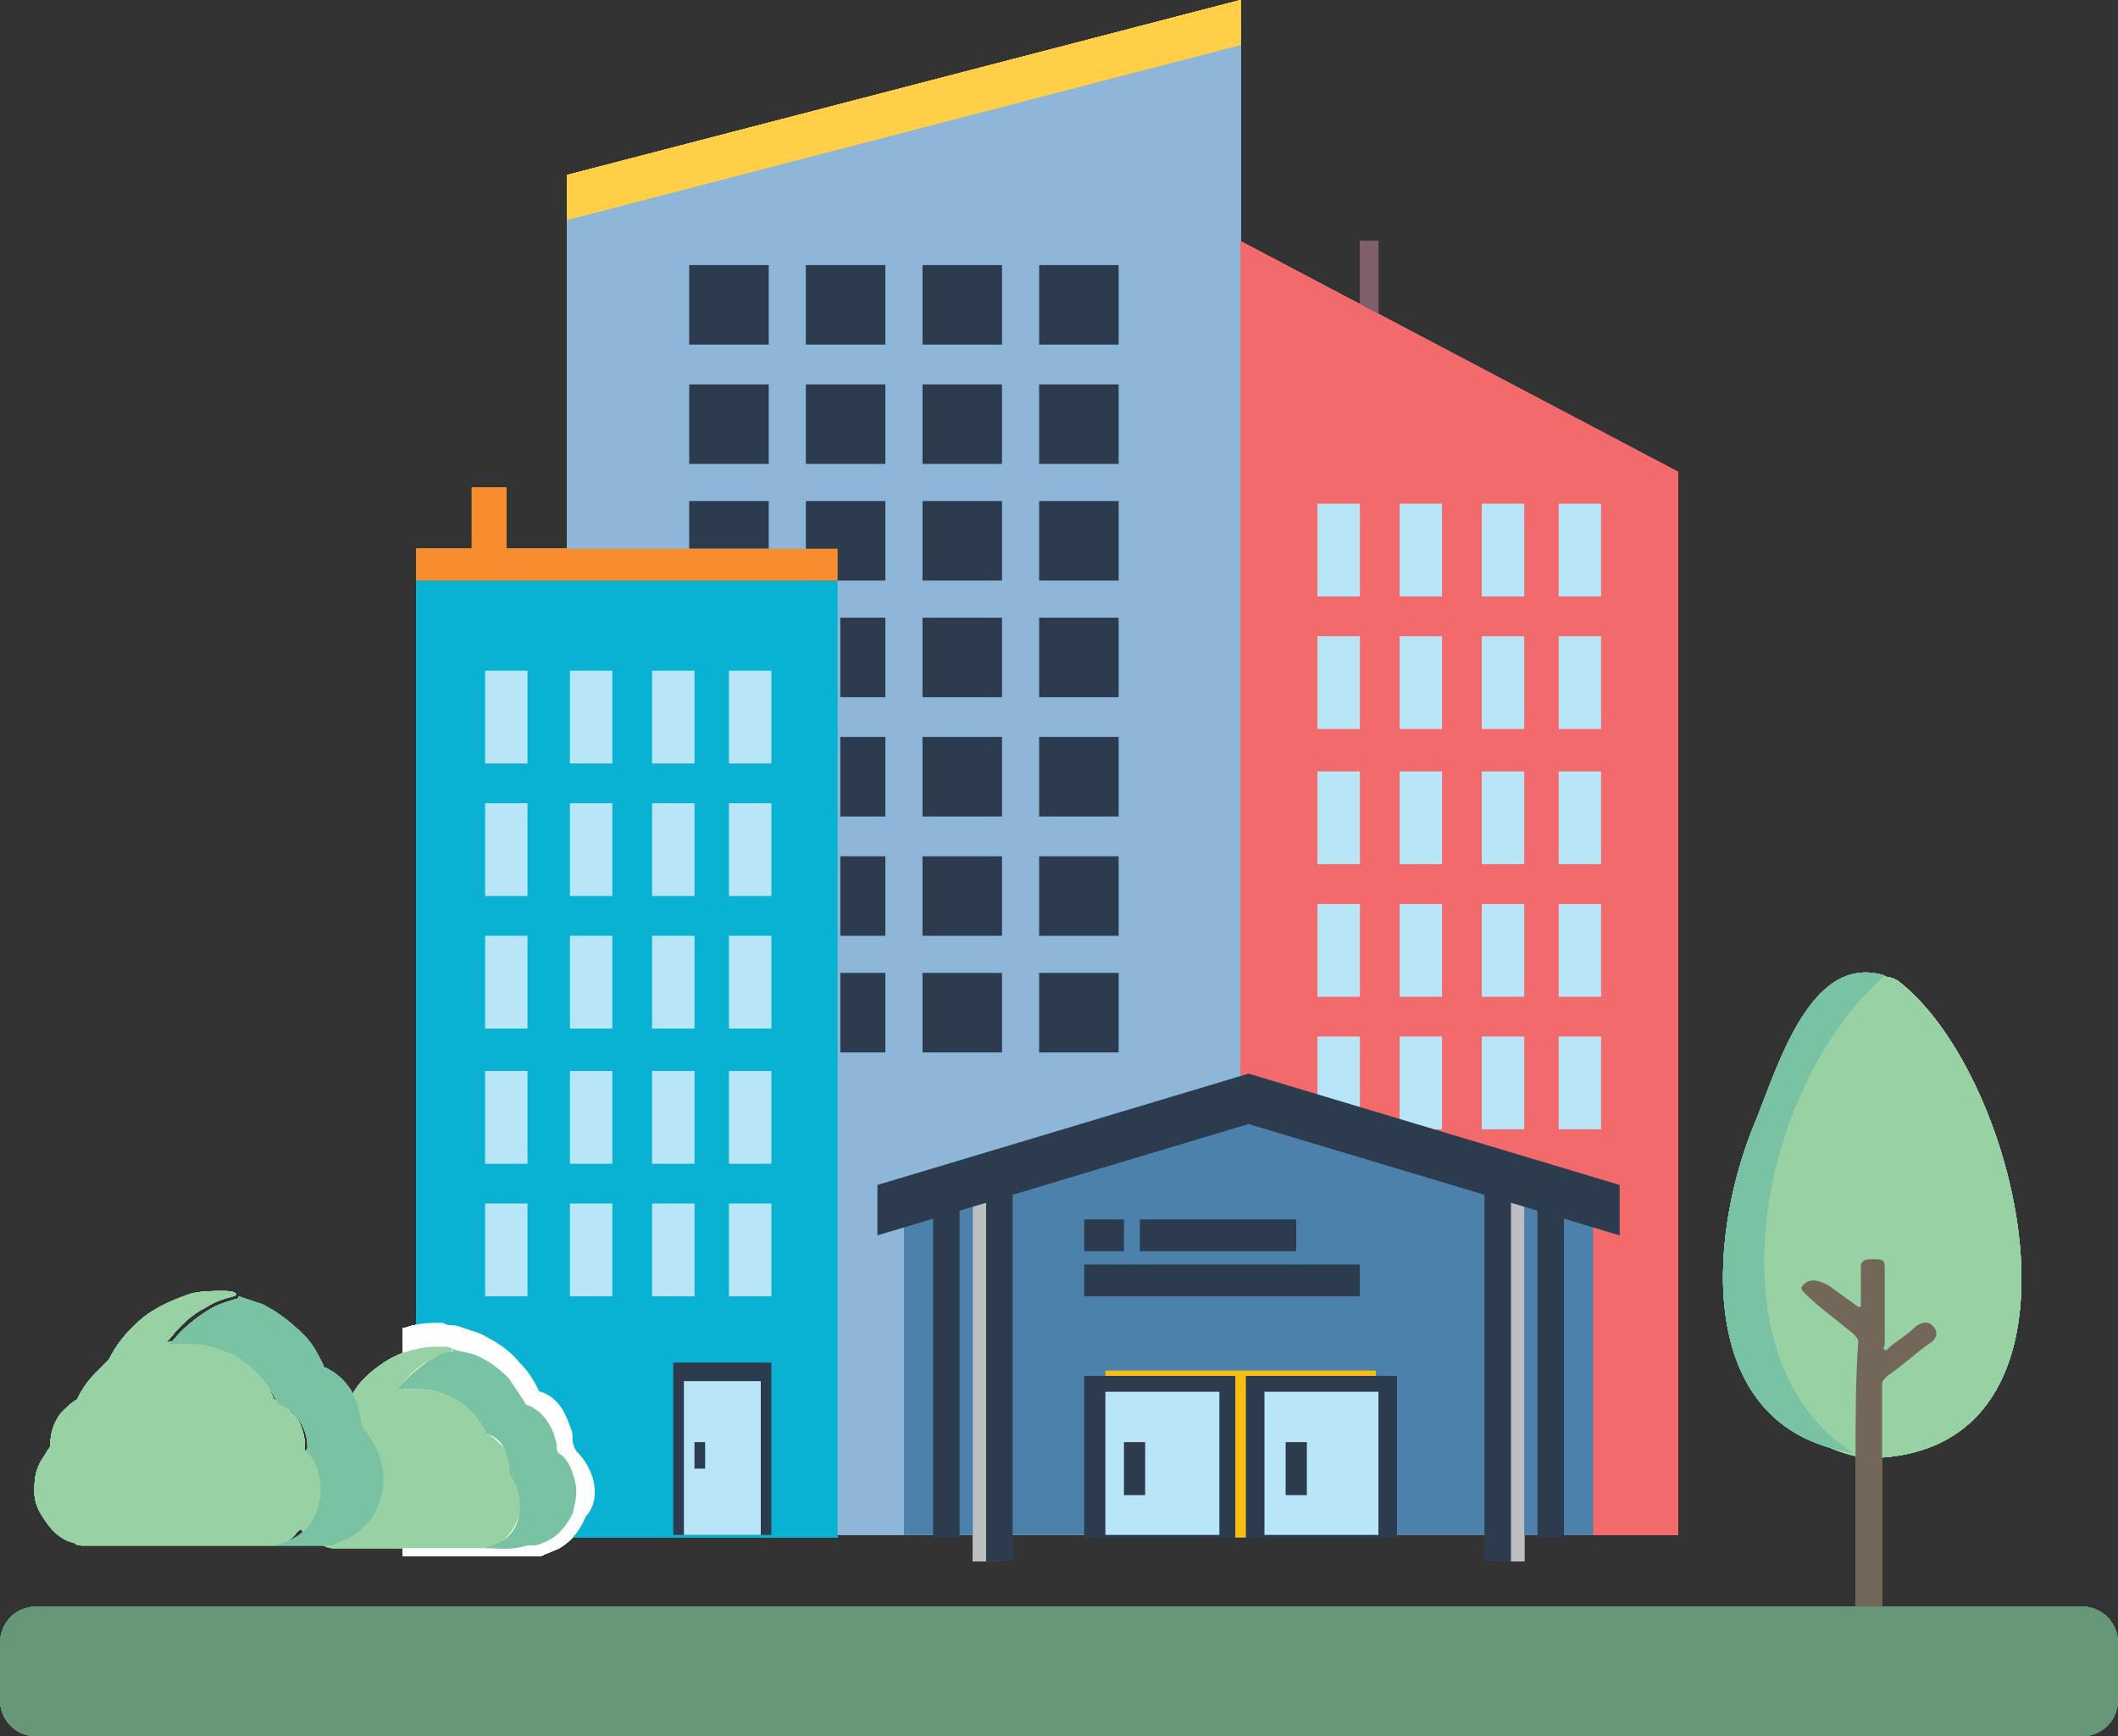<?xml version="1.0" encoding="UTF-8"?><svg id="a" xmlns="http://www.w3.org/2000/svg" viewBox="0 0 79.9 65.5"><rect x="0" y="0" width="79.9" height="65.5" fill="#333333" stroke="none"/><defs><style>.c{fill:#8eb6d8;}.c,.d,.e,.f,.g,.h,.i,.j,.k,.l,.m,.n,.o,.p,.q,.r{stroke-width:0px;}.d{fill:#98d1a3;}.e{fill:#f78d2e;}.f{fill:#f26a6b;}.g{fill:#ffcf47;}.h{fill:#fabe13;}.i{fill:#2c3b4e;}.j{fill:#bdbec0;}.k{fill:#4c81ab;}.l{fill:#669877;}.m{fill:#fff;}.n{fill:#736759;}.o{fill:#09b2d3;}.p{fill:#7ac2a4;}.q{fill:#805e6b;}.r{fill:#b9e5f9;}</style></defs><g id="b"><rect class="q" x="51.3" y="9.1" width=".7" height="3"/><polygon class="c" points="46.8 1.5 21.4 8.1 21.4 57.9 46.8 57.9 46.8 1.5"/><polygon class="g" points="21.4 6.6 21.4 8.3 46.8 1.7 46.8 0 21.4 6.6"/><polygon class="f" points="63.3 17.8 46.8 9.1 46.8 57.9 63.3 57.9 63.3 17.8"/><polygon class="k" points="60.1 46 47.1 42.1 34.1 46 34.1 57.9 60.1 57.9 60.1 46"/><rect class="o" x="15.7" y="21.3" width="15.9" height="36.7"/><path class="d" d="m65.4,49.3c0-3,.9-6,2-8.8.6-1.1,1.1-2.3,2-3.1.2-.2.6-.3.8-.5.5,0,.9-.2,1.4.1,4.7,3.6,8,17.9-1.1,18h-.1c-2.8-.4-4.8-3-5-5.7Z"/><path class="p" d="m66.1,42.6c-1.7,4.3-2.1,11.3,3.8,12.2-5.5-3.5-3.6-13.8,1.2-18-2.9-.9-4.1,3.7-5,5.8Z"/><path class="n" d="m70,54.9v6h1v-5.7h0v-3c0-.1.1-.2.2-.3.6-.4,1.1-.9,1.7-1.3.2-.2.2-.4,0-.6s-.5-.1-.7.1c-.3.3-.7.5-1,.8,0,0-.1.1-.1,0-.1,0,0-.1,0-.2v-2.9c0-.3-.1-.3-.5-.3-.3,0-.4.1-.4.3v1.5h-.1c-.4-.3-.7-.5-1.1-.8-.2-.1-.4-.2-.6-.2s-.3.1-.4.2,0,.2.1.3c.5.5,1.2,1,1.8,1.5.1.1.2.2.2.3-.1,1.5-.1,2.9-.1,4.3h0Z"/><path class="l" d="m78.5,65.5H1.4c-.8,0-1.4-.6-1.4-1.4v-2.1c0-.8.6-1.4,1.4-1.4h77.1c.8,0,1.4.6,1.4,1.4v2.1c0,.8-.6,1.4-1.4,1.4Z"/><rect class="e" x="17.8" y="18.4" width="1.3" height="3"/><path class="m" d="m22.4,55.9c-.1-.4-.3-.8-.6-1.1-.1-.1-.2-.3-.2-.5s0-.3-.1-.5c-.2-.6-.5-1.1-1.1-1.3,0,0-.1,0-.1-.1-.2-.4-.4-.7-.7-1-.4-.5-.9-.8-1.5-1.1-.3-.1-.6-.2-.9-.3-.2,0-.3,0-.5-.1-.4,0-.8,0-1.1.1-.1,0-.3.1-.4.1v8.6h5.2c.2-.1.5-.2.7-.3.5-.3.8-.7,1-1.2.3-.3.4-.8.3-1.3Z"/><path class="d" d="m18.3,58.4h-5.7c-.1,0-.2,0-.4-.1-.4-.1-.7-.4-1-.8-.1-.2-.2-.5-.2-.7,0-.3,0-.6.1-.8.1-.1.1-.3.2-.4,0-.1.1-.1.1-.2,0-.3.1-.7.3-.9.1-.2.3-.3.5-.4.1,0,.1-.1.1-.1.1-.3.3-.6.6-.8l.1-.1c.1-.1.2-.2.2-.3.2-.5.6-.9,1-1.2.4-.3.9-.6,1.5-.7.3-.1.6-.1,1-.1.1,0,.3,0,.4.1l-.1.1c-.3.1-.6.2-.8.3-.5.3-.8.6-1.1,1,0,0-.1,0,0,.1h.7c.4,0,.8.1,1.2.3.6.3,1,.7,1.3,1.3,0,.1.1.1.1.1.2.1.4.3.6.5.2.3.2.5.2.8v.2c.3.4.4.8.4,1.3s-.3.9-.6,1.2c-.2.2-.4.3-.7.3Z"/><path class="p" d="m18.3,58.4c.3-.1.5-.2.7-.3.4-.3.6-.7.6-1.2s-.1-.9-.4-1.3v-.2c0-.3-.1-.6-.2-.8s-.3-.4-.6-.5c-.1,0-.1-.1-.1-.1-.3-.6-.7-1-1.3-1.3-.4-.2-.8-.3-1.2-.3h-.7v-.1c.3-.4.7-.7,1.1-1,.3-.1.5-.3.8-.3,0,0,.1,0,.1-.1.3.1.5.1.8.2.5.2.9.5,1.3.9.2.3.4.6.6.9,0,0,0,.1.1.1.5.2.8.6,1,1.1,0,.1.1.3.1.4,0,.2,0,.3.2.4.3.3.4.6.5,1s0,.8-.1,1.2c-.2.4-.5.8-.9,1-.2.1-.4.2-.6.2h-.2c-.7.2-1.1.1-1.6.1h0Z"/><path class="d" d="m10.4,58.3H3.2c-.2,0-.3,0-.4-.1-.5-.1-.9-.5-1.2-1-.2-.3-.3-.6-.3-.9,0-.4,0-.7.2-1.1.1-.2.2-.3.3-.5.07-.07.1-.13.1-.2,0-.4.1-.8.4-1.2.2-.2.4-.4.6-.5q0,.07,0,0c.2-.4.4-.7.7-1l.1-.1c.2-.2.3-.3.4-.4.3-.6.7-1.1,1.3-1.6.5-.4,1.2-.7,1.8-.9.4-.1.8-.1,1.2-.1.2,0,.4,0,.5.1,0,.1-.1.1-.1.1-.4.1-.7.2-1,.4-.6.3-1,.7-1.4,1.2l-.1.1c0,.1.1,0,.1,0h.8c.5,0,1,.2,1.5.4.7.4,1.3.9,1.6,1.7,0,.1.1.1.2.2.3.1.5.4.7.6.2.3.3.7.3,1v.2c.4.5.6,1,.5,1.6,0,.6-.3,1.1-.8,1.5-.2.3-.5.4-.8.5Z"/><path class="p" d="m10.4,58.3c.3-.1.6-.2.9-.4.5-.4.7-.9.8-1.5,0-.6-.1-1.2-.5-1.6-.1-.1,0-.1,0-.2,0-.4-.1-.7-.3-1s-.4-.5-.7-.6c-.1,0-.1-.1-.2-.2-.3-.7-.9-1.3-1.6-1.7-.5-.2-1-.4-1.5-.4h-.9s0-.1.1-.1c.4-.5.9-.9,1.4-1.2.3-.2.7-.3,1-.4,0,0,.1,0,.1-.1.3.1.6.2.9.3.6.3,1.1.7,1.6,1.2.3.3.5.7.7,1.1,0,0,0,.1.1.1.6.3,1,.8,1.2,1.4,0,.2.1.3.1.5s.1.4.2.5c.3.4.5.8.6,1.2.1.5.1,1-.1,1.5-.2.6-.6,1-1.1,1.3-.2.1-.5.2-.7.3h-.3c-.7,0-1.3,0-1.8,0Z"/><rect class="j" x="36.7" y="45" width="1" height="13.9"/><rect class="i" x="37.2" y="45" width="1" height="13.9"/><rect class="i" x="35.2" y="45" width="1" height="13"/><rect class="i" x="58" y="45" width="1" height="13"/><rect class="j" x="56.5" y="45" width="1" height="13.9"/><rect class="i" x="56" y="45" width="1" height="13.9"/><rect class="i" x="40.9" y="51.9" width="11.8" height="6.1"/><rect class="h" x="46.6" y="51.9" width=".4" height="6.1"/><rect class="r" x="41.7" y="52.5" width="4.3" height="5.4"/><rect class="r" x="47.7" y="52.5" width="4.3" height="5.4"/><rect class="h" x="41.7" y="51.7" width="10.2" height=".2"/><rect class="r" x="18.3" y="25.3" width="1.6" height="3.5"/><rect class="r" x="21.5" y="25.3" width="1.6" height="3.5"/><rect class="r" x="24.6" y="25.3" width="1.6" height="3.5"/><rect class="r" x="27.5" y="25.3" width="1.6" height="3.5"/><rect class="r" x="18.3" y="30.3" width="1.6" height="3.5"/><rect class="r" x="21.5" y="30.3" width="1.6" height="3.5"/><rect class="r" x="24.6" y="30.3" width="1.6" height="3.5"/><rect class="r" x="27.5" y="30.3" width="1.6" height="3.5"/><rect class="r" x="18.3" y="35.3" width="1.6" height="3.5"/><rect class="r" x="21.5" y="35.3" width="1.6" height="3.5"/><rect class="r" x="24.6" y="35.3" width="1.6" height="3.5"/><rect class="r" x="27.5" y="35.3" width="1.6" height="3.5"/><rect class="r" x="18.3" y="40.4" width="1.6" height="3.5"/><rect class="r" x="21.5" y="40.4" width="1.6" height="3.5"/><rect class="r" x="24.6" y="40.4" width="1.6" height="3.5"/><rect class="r" x="27.5" y="40.4" width="1.6" height="3.5"/><rect class="r" x="18.3" y="45.4" width="1.6" height="3.5"/><rect class="r" x="21.5" y="45.4" width="1.6" height="3.5"/><rect class="r" x="24.6" y="45.4" width="1.6" height="3.5"/><rect class="r" x="27.5" y="45.4" width="1.6" height="3.5"/><rect class="r" x="49.7" y="19" width="1.6" height="3.5"/><rect class="r" x="52.8" y="19" width="1.6" height="3.5"/><rect class="r" x="55.9" y="19" width="1.6" height="3.5"/><rect class="r" x="58.8" y="19" width="1.6" height="3.5"/><rect class="r" x="49.7" y="24" width="1.6" height="3.5"/><rect class="r" x="52.8" y="24" width="1.6" height="3.5"/><rect class="r" x="55.9" y="24" width="1.6" height="3.5"/><rect class="r" x="58.8" y="24" width="1.6" height="3.5"/><rect class="r" x="49.7" y="29.1" width="1.6" height="3.5"/><rect class="r" x="52.8" y="29.1" width="1.6" height="3.5"/><rect class="r" x="55.9" y="29.1" width="1.6" height="3.5"/><rect class="r" x="58.8" y="29.1" width="1.6" height="3.5"/><rect class="r" x="49.7" y="34.1" width="1.6" height="3.5"/><rect class="r" x="52.8" y="34.1" width="1.6" height="3.5"/><rect class="r" x="55.9" y="34.1" width="1.6" height="3.5"/><rect class="r" x="58.8" y="34.1" width="1.6" height="3.5"/><rect class="r" x="49.7" y="39.1" width="1.6" height="3.5"/><rect class="r" x="52.8" y="39.1" width="1.6" height="3.5"/><rect class="r" x="55.9" y="39.1" width="1.6" height="3.5"/><rect class="r" x="58.8" y="39.1" width="1.6" height="3.5"/><rect class="i" x="25.4" y="51.4" width="3.7" height="6.5"/><rect class="r" x="25.8" y="52.1" width="2.9" height="5.8"/><rect class="i" x="42.4" y="54.4" width=".8" height="2"/><rect class="i" x="26.2" y="54.4" width=".4" height="1"/><rect class="i" x="48.5" y="54.4" width=".8" height="2"/><rect class="i" x="40.9" y="46" width="1.5" height="1.2"/><rect class="i" x="43" y="46" width="5.9" height="1.2"/><rect class="i" x="40.9" y="47.7" width="10.4" height="1.2"/><rect class="i" x="26" y="10" width="3" height="3"/><rect class="i" x="30.4" y="10" width="3" height="3"/><rect class="i" x="34.8" y="10" width="3" height="3"/><rect class="i" x="39.2" y="10" width="3" height="3"/><rect class="i" x="26" y="14.5" width="3" height="3"/><rect class="i" x="30.4" y="14.5" width="3" height="3"/><rect class="i" x="34.8" y="14.5" width="3" height="3"/><rect class="i" x="39.2" y="14.5" width="3" height="3"/><rect class="i" x="26" y="18.9" width="3" height="1.8"/><rect class="i" x="30.4" y="18.9" width="3" height="3"/><rect class="i" x="34.8" y="18.9" width="3" height="3"/><rect class="i" x="39.2" y="18.9" width="3" height="3"/><rect class="i" x="34.8" y="23.3" width="3" height="3"/><rect class="i" x="39.2" y="23.3" width="3" height="3"/><rect class="i" x="34.8" y="27.8" width="3" height="3"/><rect class="i" x="39.2" y="27.8" width="3" height="3"/><rect class="i" x="34.8" y="32.3" width="3" height="3"/><rect class="i" x="39.2" y="32.3" width="3" height="3"/><rect class="i" x="34.8" y="36.7" width="3" height="3"/><rect class="i" x="31.7" y="23.3" width="1.7" height="3"/><rect class="i" x="31.7" y="27.8" width="1.7" height="3"/><rect class="i" x="31.7" y="32.3" width="1.7" height="3"/><rect class="i" x="31.7" y="36.7" width="1.7" height="3"/><rect class="i" x="39.2" y="36.7" width="3" height="3"/><rect class="e" x="15.7" y="20.7" width="15.9" height="1.2"/><polygon class="i" points="47.1 40.5 33.1 44.7 33.1 46.6 47.1 42.4 61.1 46.6 61.1 44.7 47.1 40.5"/><rect class="q" x="51.3" y="9.1" width=".7" height="3"/><polygon class="c" points="46.8 1.5 21.4 8.1 21.4 57.9 46.8 57.9 46.8 1.5"/><polygon class="g" points="21.4 6.6 21.4 8.3 46.8 1.7 46.8 0 21.4 6.6"/><polygon class="f" points="63.3 17.8 46.8 9.1 46.8 57.9 63.3 57.9 63.3 17.8"/><polygon class="k" points="60.1 46 47.1 42.1 34.1 46 34.1 57.9 60.1 57.9 60.1 46"/><rect class="o" x="15.7" y="21.3" width="15.9" height="36.7"/><path class="d" d="m65.4,49.3c0-3,.9-6,2-8.8.6-1.1,1.1-2.3,2-3.1.2-.2.6-.3.8-.5.5,0,.9-.2,1.4.1,4.7,3.6,8,17.9-1.1,18h-.1c-2.8-.4-4.8-3-5-5.7Z"/><path class="p" d="m66.1,42.6c-1.7,4.3-2.1,11.3,3.8,12.2-5.5-3.5-3.6-13.8,1.2-18-2.9-.9-4.1,3.7-5,5.8Z"/><path class="n" d="m70,54.9v6h1v-5.7h0v-3c0-.1.1-.2.2-.3.6-.4,1.1-.9,1.7-1.3.2-.2.2-.4,0-.6s-.5-.1-.7.1c-.3.3-.7.5-1,.8,0,0-.1.1-.1,0-.1,0,0-.1,0-.2v-2.9c0-.3-.1-.3-.5-.3-.3,0-.4.1-.4.3v1.5h-.1c-.4-.3-.7-.5-1.1-.8-.2-.1-.4-.2-.6-.2s-.3.1-.4.2,0,.2.1.3c.5.5,1.2,1,1.8,1.5.1.1.2.2.2.3-.1,1.5-.1,2.9-.1,4.3h0Z"/><path class="l" d="m78.5,65.5H1.4c-.8,0-1.4-.6-1.4-1.4v-2.1c0-.8.6-1.4,1.4-1.4h77.1c.8,0,1.4.6,1.4,1.4v2.1c0,.8-.6,1.4-1.4,1.4Z"/><rect class="e" x="17.8" y="18.4" width="1.3" height="3"/><path class="m" d="m22.4,55.9c-.1-.4-.3-.8-.6-1.1-.1-.1-.2-.3-.2-.5s0-.3-.1-.5c-.2-.6-.5-1.1-1.1-1.3,0,0-.1,0-.1-.1-.2-.4-.4-.7-.7-1-.4-.5-.9-.8-1.5-1.1-.3-.1-.6-.2-.9-.3-.2,0-.3,0-.5-.1-.4,0-.8,0-1.1.1-.1,0-.3.1-.4.1v8.6h5.2c.2-.1.5-.2.7-.3.5-.3.8-.7,1-1.2.3-.3.4-.8.3-1.3Z"/><path class="d" d="m18.3,58.4h-5.7c-.1,0-.2,0-.4-.1-.4-.1-.7-.4-1-.8-.1-.2-.2-.5-.2-.7,0-.3,0-.6.1-.8.1-.1.1-.3.2-.4,0-.1.1-.1.1-.2,0-.3.1-.7.3-.9.1-.2.3-.3.5-.4.1,0,.1-.1.1-.1.1-.3.3-.6.6-.8l.1-.1c.1-.1.2-.2.2-.3.2-.5.6-.9,1-1.2.4-.3.9-.6,1.5-.7.3-.1.6-.1,1-.1.1,0,.3,0,.4.1l-.1.1c-.3.1-.6.2-.8.3-.5.3-.8.6-1.1,1,0,0-.1,0,0,.1h.7c.4,0,.8.1,1.2.3.6.3,1,.7,1.3,1.3,0,.1.1.1.1.1.2.1.4.3.6.5.2.3.2.5.2.8v.2c.3.4.4.8.4,1.3s-.3.9-.6,1.2c-.2.2-.4.3-.7.3Z"/><path class="p" d="m18.3,58.4c.3-.1.5-.2.7-.3.4-.3.6-.7.6-1.2s-.1-.9-.4-1.3v-.2c0-.3-.1-.6-.2-.8s-.3-.4-.6-.5c-.1,0-.1-.1-.1-.1-.3-.6-.7-1-1.3-1.3-.4-.2-.8-.3-1.2-.3h-.7v-.1c.3-.4.7-.7,1.1-1,.3-.1.5-.3.8-.3,0,0,.1,0,.1-.1.3.1.5.1.8.2.5.2.9.5,1.3.9.2.3.4.6.6.9,0,0,0,.1.1.1.5.2.8.6,1,1.1,0,.1.1.3.1.4,0,.2,0,.3.2.4.3.3.4.6.5,1s0,.8-.1,1.2c-.2.4-.5.8-.9,1-.2.1-.4.2-.6.2h-.2c-.7.2-1.1.1-1.6.1h0Z"/><path class="d" d="m10.4,58.3H3.2c-.2,0-.3,0-.4-.1-.5-.1-.9-.5-1.2-1-.2-.3-.3-.6-.3-.9,0-.4,0-.7.2-1.1.1-.2.2-.3.3-.5.07-.07.1-.13.1-.2,0-.4.1-.8.4-1.2.2-.2.4-.4.6-.5q0,.07,0,0c.2-.4.4-.7.7-1l.1-.1c.2-.2.3-.3.4-.4.3-.6.7-1.1,1.3-1.6.5-.4,1.2-.7,1.8-.9.4-.1.8-.1,1.2-.1.2,0,.4,0,.5.1,0,.1-.1.1-.1.1-.4.1-.7.2-1,.4-.6.3-1,.7-1.4,1.2l-.1.1c0,.1.1,0,.1,0h.8c.5,0,1,.2,1.5.4.7.4,1.3.9,1.6,1.7,0,.1.1.1.2.2.3.1.5.4.7.6.2.3.3.7.3,1v.2c.4.5.6,1,.5,1.6,0,.6-.3,1.1-.8,1.5-.2.3-.5.4-.8.5Z"/><path class="p" d="m10.4,58.3c.3-.1.6-.2.9-.4.5-.4.7-.9.8-1.5,0-.6-.1-1.2-.5-1.6-.1-.1,0-.1,0-.2,0-.4-.1-.7-.3-1s-.4-.5-.7-.6c-.1,0-.1-.1-.2-.2-.3-.7-.9-1.3-1.6-1.7-.5-.2-1-.4-1.5-.4h-.9s0-.1.1-.1c.4-.5.9-.9,1.4-1.2.3-.2.7-.3,1-.4,0,0,.1,0,.1-.1.3.1.6.2.9.3.6.3,1.1.7,1.6,1.2.3.3.5.7.7,1.1,0,0,0,.1.1.1.6.3,1,.8,1.2,1.4,0,.2.1.3.1.5s.1.4.2.5c.3.4.5.8.6,1.2.1.5.1,1-.1,1.5-.2.6-.6,1-1.1,1.3-.2.1-.5.2-.7.3h-.3c-.7,0-1.3,0-1.8,0Z"/><rect class="j" x="36.7" y="45" width="1" height="13.9"/><rect class="i" x="37.2" y="45" width="1" height="13.9"/><rect class="i" x="35.2" y="45" width="1" height="13"/><rect class="i" x="58" y="45" width="1" height="13"/><rect class="j" x="56.5" y="45" width="1" height="13.9"/><rect class="i" x="56" y="45" width="1" height="13.9"/><rect class="i" x="40.9" y="51.9" width="11.8" height="6.1"/><rect class="h" x="46.6" y="51.9" width=".4" height="6.1"/><rect class="r" x="41.7" y="52.5" width="4.3" height="5.4"/><rect class="r" x="47.7" y="52.5" width="4.3" height="5.4"/><rect class="h" x="41.7" y="51.7" width="10.2" height=".2"/><rect class="r" x="18.3" y="25.3" width="1.6" height="3.5"/><rect class="r" x="21.5" y="25.3" width="1.6" height="3.5"/><rect class="r" x="24.6" y="25.3" width="1.6" height="3.5"/><rect class="r" x="27.5" y="25.3" width="1.6" height="3.5"/><rect class="r" x="18.3" y="30.3" width="1.6" height="3.5"/><rect class="r" x="21.5" y="30.3" width="1.6" height="3.5"/><rect class="r" x="24.6" y="30.3" width="1.6" height="3.5"/><rect class="r" x="27.5" y="30.3" width="1.6" height="3.5"/><rect class="r" x="18.3" y="35.3" width="1.6" height="3.5"/><rect class="r" x="21.5" y="35.3" width="1.6" height="3.5"/><rect class="r" x="24.6" y="35.3" width="1.6" height="3.5"/><rect class="r" x="27.5" y="35.3" width="1.6" height="3.5"/><rect class="r" x="18.3" y="40.4" width="1.6" height="3.5"/><rect class="r" x="21.5" y="40.4" width="1.6" height="3.5"/><rect class="r" x="24.6" y="40.4" width="1.6" height="3.5"/><rect class="r" x="27.5" y="40.4" width="1.6" height="3.5"/><rect class="r" x="18.3" y="45.4" width="1.6" height="3.5"/><rect class="r" x="21.5" y="45.4" width="1.6" height="3.5"/><rect class="r" x="24.6" y="45.4" width="1.6" height="3.5"/><rect class="r" x="27.5" y="45.4" width="1.6" height="3.5"/><rect class="r" x="49.7" y="19" width="1.6" height="3.5"/><rect class="r" x="52.8" y="19" width="1.6" height="3.5"/><rect class="r" x="55.9" y="19" width="1.6" height="3.5"/><rect class="r" x="58.8" y="19" width="1.6" height="3.5"/><rect class="r" x="49.7" y="24" width="1.6" height="3.5"/><rect class="r" x="52.8" y="24" width="1.6" height="3.5"/><rect class="r" x="55.9" y="24" width="1.6" height="3.5"/><rect class="r" x="58.8" y="24" width="1.6" height="3.5"/><rect class="r" x="49.7" y="29.1" width="1.6" height="3.5"/><rect class="r" x="52.8" y="29.1" width="1.6" height="3.5"/><rect class="r" x="55.9" y="29.1" width="1.6" height="3.5"/><rect class="r" x="58.8" y="29.1" width="1.6" height="3.5"/><rect class="r" x="49.7" y="34.1" width="1.6" height="3.5"/><rect class="r" x="52.8" y="34.1" width="1.6" height="3.5"/><rect class="r" x="55.9" y="34.1" width="1.6" height="3.5"/><rect class="r" x="58.8" y="34.1" width="1.6" height="3.5"/><rect class="r" x="49.7" y="39.1" width="1.6" height="3.5"/><rect class="r" x="52.8" y="39.1" width="1.6" height="3.5"/><rect class="r" x="55.9" y="39.1" width="1.6" height="3.5"/><rect class="r" x="58.8" y="39.1" width="1.6" height="3.5"/><rect class="i" x="25.4" y="51.4" width="3.7" height="6.5"/><rect class="r" x="25.8" y="52.1" width="2.9" height="5.8"/><rect class="i" x="42.4" y="54.4" width=".8" height="2"/><rect class="i" x="26.2" y="54.4" width=".4" height="1"/><rect class="i" x="48.5" y="54.4" width=".8" height="2"/><rect class="i" x="40.9" y="46" width="1.5" height="1.2"/><rect class="i" x="43" y="46" width="5.9" height="1.2"/><rect class="i" x="40.9" y="47.7" width="10.4" height="1.2"/><rect class="i" x="26" y="10" width="3" height="3"/><rect class="i" x="30.4" y="10" width="3" height="3"/><rect class="i" x="34.8" y="10" width="3" height="3"/><rect class="i" x="39.2" y="10" width="3" height="3"/><rect class="i" x="26" y="14.5" width="3" height="3"/><rect class="i" x="30.4" y="14.5" width="3" height="3"/><rect class="i" x="34.8" y="14.5" width="3" height="3"/><rect class="i" x="39.2" y="14.5" width="3" height="3"/><rect class="i" x="26" y="18.9" width="3" height="1.8"/><rect class="i" x="30.4" y="18.9" width="3" height="3"/><rect class="i" x="34.8" y="18.9" width="3" height="3"/><rect class="i" x="39.2" y="18.9" width="3" height="3"/><rect class="i" x="34.8" y="23.3" width="3" height="3"/><rect class="i" x="39.2" y="23.3" width="3" height="3"/><rect class="i" x="34.8" y="27.8" width="3" height="3"/><rect class="i" x="39.2" y="27.8" width="3" height="3"/><rect class="i" x="34.8" y="32.3" width="3" height="3"/><rect class="i" x="39.2" y="32.3" width="3" height="3"/><rect class="i" x="34.8" y="36.7" width="3" height="3"/><rect class="i" x="31.7" y="23.3" width="1.7" height="3"/><rect class="i" x="31.7" y="27.8" width="1.7" height="3"/><rect class="i" x="31.7" y="32.3" width="1.7" height="3"/><rect class="i" x="31.7" y="36.7" width="1.7" height="3"/><rect class="i" x="39.2" y="36.7" width="3" height="3"/><rect class="e" x="15.7" y="20.7" width="15.9" height="1.2"/><polygon class="i" points="47.1 40.5 33.1 44.7 33.1 46.6 47.1 42.4 61.1 46.6 61.1 44.7 47.1 40.5"/><rect class="q" x="51.3" y="9.1" width=".7" height="3"/><polygon class="c" points="46.8 1.5 21.4 8.1 21.4 57.9 46.8 57.9 46.8 1.5"/><polygon class="g" points="21.4 6.6 21.4 8.3 46.8 1.7 46.8 0 21.4 6.6"/><polygon class="f" points="63.3 17.8 46.8 9.1 46.8 57.9 63.3 57.9 63.3 17.8"/><polygon class="k" points="60.1 46 47.1 42.1 34.1 46 34.1 57.9 60.1 57.9 60.1 46"/><rect class="o" x="15.7" y="21.3" width="15.9" height="36.7"/><path class="d" d="m65.4,49.3c0-3,.9-6,2-8.8.6-1.1,1.1-2.3,2-3.1.2-.2.6-.3.8-.5.5,0,.9-.2,1.4.1,4.7,3.6,8,17.9-1.1,18h-.1c-2.8-.4-4.8-3-5-5.7Z"/><path class="p" d="m66.1,42.6c-1.7,4.3-2.1,11.3,3.8,12.2-5.5-3.5-3.6-13.8,1.2-18-2.9-.9-4.1,3.7-5,5.8Z"/><path class="n" d="m70,54.9v6h1v-5.7h0v-3c0-.1.1-.2.2-.3.6-.4,1.1-.9,1.7-1.3.2-.2.2-.4,0-.6s-.5-.1-.7.1c-.3.3-.7.5-1,.8,0,0-.1.1-.1,0-.1,0,0-.1,0-.2v-2.9c0-.3-.1-.3-.5-.3-.3,0-.4.1-.4.3v1.5h-.1c-.4-.3-.7-.5-1.1-.8-.2-.1-.4-.2-.6-.2s-.3.1-.4.2,0,.2.1.3c.5.5,1.2,1,1.8,1.5.1.1.2.2.2.3-.1,1.5-.1,2.9-.1,4.3h0Z"/><path class="l" d="m78.5,65.5H1.4c-.8,0-1.4-.6-1.4-1.4v-2.1c0-.8.6-1.4,1.4-1.4h77.1c.8,0,1.4.6,1.4,1.4v2.1c0,.8-.6,1.4-1.4,1.4Z"/><rect class="e" x="17.8" y="18.4" width="1.3" height="3"/><path class="m" d="m22.4,55.9c-.1-.4-.3-.8-.6-1.1-.1-.1-.2-.3-.2-.5s0-.3-.1-.5c-.2-.6-.5-1.1-1.1-1.3,0,0-.1,0-.1-.1-.2-.4-.4-.7-.7-1-.4-.5-.9-.8-1.5-1.1-.3-.1-.6-.2-.9-.3-.2,0-.3,0-.5-.1-.4,0-.8,0-1.1.1-.1,0-.3.1-.4.1v8.6h5.2c.2-.1.5-.2.7-.3.5-.3.8-.7,1-1.2.3-.3.4-.8.3-1.3Z"/><path class="d" d="m18.3,58.4h-5.7c-.1,0-.2,0-.4-.1-.4-.1-.7-.4-1-.8-.1-.2-.2-.5-.2-.7,0-.3,0-.6.1-.8.1-.1.1-.3.2-.4,0-.1.1-.1.1-.2,0-.3.1-.7.3-.9.1-.2.3-.3.5-.4.1,0,.1-.1.1-.1.1-.3.3-.6.6-.8l.1-.1c.1-.1.2-.2.2-.3.2-.5.6-.9,1-1.2.4-.3.9-.6,1.5-.7.3-.1.6-.1,1-.1.1,0,.3,0,.4.1l-.1.1c-.3.1-.6.2-.8.3-.5.3-.8.6-1.1,1,0,0-.1,0,0,.1h.7c.4,0,.8.1,1.2.3.6.3,1,.7,1.3,1.3,0,.1.1.1.1.1.2.1.4.3.6.5.2.3.2.5.2.8v.2c.3.4.4.8.4,1.3s-.3.9-.6,1.2c-.2.2-.4.3-.7.3Z"/><path class="p" d="m18.3,58.4c.3-.1.5-.2.7-.3.4-.3.6-.7.6-1.2s-.1-.9-.4-1.3v-.2c0-.3-.1-.6-.2-.8s-.3-.4-.6-.5c-.1,0-.1-.1-.1-.1-.3-.6-.7-1-1.3-1.3-.4-.2-.8-.3-1.2-.3h-.7v-.1c.3-.4.7-.7,1.1-1,.3-.1.5-.3.8-.3,0,0,.1,0,.1-.1.3.1.5.1.8.2.5.2.9.5,1.3.9.2.3.4.6.6.9,0,0,0,.1.1.1.5.2.8.6,1,1.1,0,.1.1.3.1.4,0,.2,0,.3.2.4.3.3.4.6.5,1s0,.8-.1,1.2c-.2.4-.5.8-.9,1-.2.1-.4.2-.6.2h-.2c-.7.2-1.1.1-1.6.1h0Z"/><path class="d" d="m10.4,58.3H3.2c-.2,0-.3,0-.4-.1-.5-.1-.9-.5-1.2-1-.2-.3-.3-.6-.3-.9,0-.4,0-.7.2-1.1.1-.2.2-.3.3-.5.07-.07.1-.13.1-.2,0-.4.1-.8.4-1.2.2-.2.4-.4.6-.5q0,.07,0,0c.2-.4.4-.7.7-1l.1-.1c.2-.2.3-.3.4-.4.3-.6.7-1.1,1.3-1.6.5-.4,1.2-.7,1.8-.9.4-.1.8-.1,1.2-.1.2,0,.4,0,.5.1,0,.1-.1.1-.1.1-.4.1-.7.2-1,.4-.6.3-1,.7-1.4,1.2l-.1.1c0,.1.1,0,.1,0h.8c.5,0,1,.2,1.5.4.7.4,1.3.9,1.6,1.7,0,.1.1.1.2.2.3.1.5.4.7.6.2.3.3.7.3,1v.2c.4.5.6,1,.5,1.6,0,.6-.3,1.1-.8,1.5-.2.3-.5.4-.8.5Z"/><path class="p" d="m10.4,58.3c.3-.1.6-.2.9-.4.5-.4.7-.9.8-1.5,0-.6-.1-1.2-.5-1.6-.1-.1,0-.1,0-.2,0-.4-.1-.7-.3-1s-.4-.5-.7-.6c-.1,0-.1-.1-.2-.2-.3-.7-.9-1.3-1.6-1.7-.5-.2-1-.4-1.5-.4h-.9s0-.1.1-.1c.4-.5.9-.9,1.4-1.2.3-.2.7-.3,1-.4,0,0,.1,0,.1-.1.3.1.6.2.9.3.6.3,1.1.7,1.6,1.2.3.3.5.7.7,1.1,0,0,0,.1.1.1.6.3,1,.8,1.2,1.4,0,.2.1.3.1.5s.1.4.2.5c.3.4.5.8.6,1.2.1.5.1,1-.1,1.5-.2.6-.6,1-1.1,1.3-.2.1-.5.2-.7.3h-.3c-.7,0-1.3,0-1.8,0Z"/><rect class="j" x="36.7" y="45" width="1" height="13.9"/><rect class="i" x="37.2" y="45" width="1" height="13.9"/><rect class="i" x="35.2" y="45" width="1" height="13"/><rect class="i" x="58" y="45" width="1" height="13"/><rect class="j" x="56.5" y="45" width="1" height="13.9"/><rect class="i" x="56" y="45" width="1" height="13.9"/><rect class="i" x="40.9" y="51.9" width="11.8" height="6.1"/><rect class="h" x="46.6" y="51.9" width=".4" height="6.1"/><rect class="r" x="41.7" y="52.5" width="4.3" height="5.4"/><rect class="r" x="47.7" y="52.5" width="4.3" height="5.4"/><rect class="h" x="41.7" y="51.7" width="10.2" height=".2"/><rect class="r" x="18.3" y="25.3" width="1.6" height="3.5"/><rect class="r" x="21.5" y="25.3" width="1.6" height="3.5"/><rect class="r" x="24.6" y="25.3" width="1.6" height="3.5"/><rect class="r" x="27.5" y="25.3" width="1.6" height="3.5"/><rect class="r" x="18.3" y="30.3" width="1.6" height="3.5"/><rect class="r" x="21.5" y="30.3" width="1.6" height="3.5"/><rect class="r" x="24.6" y="30.3" width="1.6" height="3.5"/><rect class="r" x="27.5" y="30.3" width="1.6" height="3.5"/><rect class="r" x="18.3" y="35.3" width="1.6" height="3.5"/><rect class="r" x="21.5" y="35.3" width="1.6" height="3.5"/><rect class="r" x="24.6" y="35.3" width="1.6" height="3.5"/><rect class="r" x="27.5" y="35.3" width="1.6" height="3.5"/><rect class="r" x="18.3" y="40.4" width="1.6" height="3.5"/><rect class="r" x="21.5" y="40.4" width="1.6" height="3.5"/><rect class="r" x="24.6" y="40.4" width="1.6" height="3.5"/><rect class="r" x="27.5" y="40.4" width="1.6" height="3.5"/><rect class="r" x="18.3" y="45.4" width="1.6" height="3.5"/><rect class="r" x="21.5" y="45.4" width="1.6" height="3.5"/><rect class="r" x="24.6" y="45.4" width="1.6" height="3.5"/><rect class="r" x="27.5" y="45.4" width="1.6" height="3.5"/><rect class="r" x="49.7" y="19" width="1.6" height="3.5"/><rect class="r" x="52.8" y="19" width="1.6" height="3.5"/><rect class="r" x="55.9" y="19" width="1.6" height="3.5"/><rect class="r" x="58.8" y="19" width="1.6" height="3.5"/><rect class="r" x="49.7" y="24" width="1.6" height="3.5"/><rect class="r" x="52.8" y="24" width="1.6" height="3.5"/><rect class="r" x="55.9" y="24" width="1.6" height="3.5"/><rect class="r" x="58.8" y="24" width="1.6" height="3.5"/><rect class="r" x="49.7" y="29.1" width="1.6" height="3.5"/><rect class="r" x="52.8" y="29.1" width="1.6" height="3.5"/><rect class="r" x="55.9" y="29.1" width="1.6" height="3.5"/><rect class="r" x="58.8" y="29.1" width="1.6" height="3.5"/><rect class="r" x="49.7" y="34.1" width="1.6" height="3.5"/><rect class="r" x="52.8" y="34.1" width="1.6" height="3.5"/><rect class="r" x="55.9" y="34.1" width="1.6" height="3.5"/><rect class="r" x="58.8" y="34.1" width="1.6" height="3.5"/><rect class="r" x="49.7" y="39.1" width="1.6" height="3.5"/><rect class="r" x="52.8" y="39.1" width="1.6" height="3.5"/><rect class="r" x="55.9" y="39.1" width="1.6" height="3.5"/><rect class="r" x="58.8" y="39.1" width="1.6" height="3.5"/><rect class="i" x="25.4" y="51.4" width="3.7" height="6.5"/><rect class="r" x="25.8" y="52.1" width="2.9" height="5.8"/><rect class="i" x="42.4" y="54.4" width=".8" height="2"/><rect class="i" x="26.2" y="54.4" width=".4" height="1"/><rect class="i" x="48.5" y="54.4" width=".8" height="2"/><rect class="i" x="40.9" y="46" width="1.5" height="1.2"/><rect class="i" x="43" y="46" width="5.9" height="1.2"/><rect class="i" x="40.9" y="47.7" width="10.4" height="1.2"/><rect class="i" x="26" y="10" width="3" height="3"/><rect class="i" x="30.4" y="10" width="3" height="3"/><rect class="i" x="34.8" y="10" width="3" height="3"/><rect class="i" x="39.2" y="10" width="3" height="3"/><rect class="i" x="26" y="14.5" width="3" height="3"/><rect class="i" x="30.4" y="14.5" width="3" height="3"/><rect class="i" x="34.8" y="14.5" width="3" height="3"/><rect class="i" x="39.2" y="14.5" width="3" height="3"/><rect class="i" x="26" y="18.9" width="3" height="1.8"/><rect class="i" x="30.4" y="18.9" width="3" height="3"/><rect class="i" x="34.8" y="18.9" width="3" height="3"/><rect class="i" x="39.2" y="18.9" width="3" height="3"/><rect class="i" x="34.8" y="23.3" width="3" height="3"/><rect class="i" x="39.2" y="23.3" width="3" height="3"/><rect class="i" x="34.8" y="27.8" width="3" height="3"/><rect class="i" x="39.2" y="27.8" width="3" height="3"/><rect class="i" x="34.8" y="32.3" width="3" height="3"/><rect class="i" x="39.2" y="32.3" width="3" height="3"/><rect class="i" x="34.8" y="36.7" width="3" height="3"/><rect class="i" x="31.7" y="23.3" width="1.7" height="3"/><rect class="i" x="31.7" y="27.8" width="1.7" height="3"/><rect class="i" x="31.7" y="32.3" width="1.7" height="3"/><rect class="i" x="31.7" y="36.7" width="1.7" height="3"/><rect class="i" x="39.2" y="36.7" width="3" height="3"/><rect class="e" x="15.7" y="20.7" width="15.9" height="1.2"/><polygon class="i" points="47.1 40.5 33.1 44.7 33.1 46.6 47.1 42.4 61.1 46.6 61.1 44.7 47.1 40.5"/><rect class="q" x="51.3" y="9.1" width=".7" height="3"/><polygon class="c" points="46.8 1.5 21.4 8.1 21.4 57.9 46.8 57.9 46.8 1.5"/><polygon class="g" points="21.4 6.6 21.4 8.3 46.8 1.7 46.8 0 21.4 6.6"/><polygon class="f" points="63.3 17.8 46.8 9.1 46.8 57.9 63.3 57.9 63.3 17.8"/><polygon class="k" points="60.1 46 47.1 42.1 34.1 46 34.1 57.9 60.1 57.9 60.1 46"/><rect class="o" x="15.7" y="21.3" width="15.9" height="36.7"/><path class="d" d="m65.4,49.3c0-3,.9-6,2-8.8.6-1.1,1.1-2.3,2-3.1.2-.2.6-.3.8-.5.5,0,.9-.2,1.4.1,4.7,3.6,8,17.9-1.1,18h-.1c-2.8-.4-4.8-3-5-5.7Z"/><path class="p" d="m66.1,42.6c-1.7,4.3-2.1,11.3,3.8,12.2-5.5-3.5-3.6-13.8,1.2-18-2.9-.9-4.1,3.7-5,5.8Z"/><path class="n" d="m70,54.9v6h1v-5.7h0v-3c0-.1.1-.2.2-.3.6-.4,1.1-.9,1.7-1.3.2-.2.2-.4,0-.6s-.5-.1-.7.1c-.3.3-.7.5-1,.8,0,0-.1.1-.1,0-.1,0,0-.1,0-.2v-2.9c0-.3-.1-.3-.5-.3-.3,0-.4.1-.4.3v1.5h-.1c-.4-.3-.7-.5-1.1-.8-.2-.1-.4-.2-.6-.2s-.3.1-.4.2,0,.2.1.3c.5.5,1.2,1,1.8,1.5.1.1.2.2.2.3-.1,1.5-.1,2.9-.1,4.3h0Z"/><path class="l" d="m78.5,65.5H1.4c-.8,0-1.4-.6-1.4-1.4v-2.1c0-.8.6-1.4,1.4-1.4h77.1c.8,0,1.4.6,1.4,1.4v2.1c0,.8-.6,1.4-1.4,1.4Z"/><rect class="e" x="17.8" y="18.4" width="1.3" height="3"/><path class="m" d="m22.4,55.9c-.1-.4-.3-.8-.6-1.1-.1-.1-.2-.3-.2-.5s0-.3-.1-.5c-.2-.6-.5-1.1-1.1-1.3,0,0-.1,0-.1-.1-.2-.4-.4-.7-.7-1-.4-.5-.9-.8-1.5-1.1-.3-.1-.6-.2-.9-.3-.2,0-.3,0-.5-.1-.4,0-.8,0-1.1.1-.1,0-.3.1-.4.1v8.6h5.2c.2-.1.5-.2.7-.3.5-.3.8-.7,1-1.2.3-.3.4-.8.3-1.3Z"/><path class="d" d="m18.3,58.4h-5.7c-.1,0-.2,0-.4-.1-.4-.1-.7-.4-1-.8-.1-.2-.2-.5-.2-.7,0-.3,0-.6.1-.8.1-.1.1-.3.2-.4,0-.1.1-.1.1-.2,0-.3.1-.7.3-.9.1-.2.3-.3.5-.4.1,0,.1-.1.1-.1.1-.3.3-.6.6-.8l.1-.1c.1-.1.2-.2.2-.3.2-.5.6-.9,1-1.2.4-.3.9-.6,1.5-.7.3-.1.6-.1,1-.1.1,0,.3,0,.4.1l-.1.1c-.3.1-.6.2-.8.3-.5.3-.8.6-1.1,1,0,0-.1,0,0,.1h.7c.4,0,.8.1,1.2.3.6.3,1,.7,1.3,1.3,0,.1.1.1.1.1.2.1.4.3.6.5.2.3.2.5.2.8v.2c.3.4.4.8.4,1.3s-.3.9-.6,1.2c-.2.2-.4.3-.7.3Z"/><path class="p" d="m18.3,58.4c.3-.1.5-.2.7-.3.4-.3.6-.7.6-1.2s-.1-.9-.4-1.3v-.2c0-.3-.1-.6-.2-.8s-.3-.4-.6-.5c-.1,0-.1-.1-.1-.1-.3-.6-.7-1-1.3-1.3-.4-.2-.8-.3-1.2-.3h-.7v-.1c.3-.4.7-.7,1.1-1,.3-.1.5-.3.8-.3,0,0,.1,0,.1-.1.3.1.5.1.8.2.5.2.9.5,1.3.9.2.3.4.6.6.9,0,0,0,.1.1.1.5.2.8.6,1,1.1,0,.1.1.3.1.4,0,.2,0,.3.2.4.3.3.4.6.5,1s0,.8-.1,1.2c-.2.4-.5.8-.9,1-.2.1-.4.2-.6.2h-.2c-.7.2-1.1.1-1.6.1h0Z"/><path class="d" d="m10.4,58.3H3.2c-.2,0-.3,0-.4-.1-.5-.1-.9-.5-1.2-1-.2-.3-.3-.6-.3-.9,0-.4,0-.7.2-1.1.1-.2.2-.3.3-.5.07-.07.1-.13.1-.2,0-.4.1-.8.4-1.2.2-.2.4-.4.6-.5q0,.07,0,0c.2-.4.4-.7.7-1l.1-.1c.2-.2.3-.3.4-.4.3-.6.7-1.1,1.3-1.6.5-.4,1.2-.7,1.8-.9.4-.1.8-.1,1.2-.1.2,0,.4,0,.5.1,0,.1-.1.1-.1.1-.4.1-.7.2-1,.4-.6.3-1,.7-1.4,1.2l-.1.1c0,.1.1,0,.1,0h.8c.5,0,1,.2,1.5.4.7.4,1.3.9,1.6,1.7,0,.1.1.1.2.2.3.1.5.4.7.6.2.3.3.7.3,1v.2c.4.5.6,1,.5,1.6,0,.6-.3,1.1-.8,1.5-.2.3-.5.4-.8.5Z"/><path class="p" d="m10.4,58.3c.3-.1.6-.2.9-.4.5-.4.7-.9.8-1.5,0-.6-.1-1.2-.5-1.6-.1-.1,0-.1,0-.2,0-.4-.1-.7-.3-1s-.4-.5-.7-.6c-.1,0-.1-.1-.2-.2-.3-.7-.9-1.3-1.6-1.7-.5-.2-1-.4-1.5-.4h-.9s0-.1.1-.1c.4-.5.9-.9,1.4-1.2.3-.2.7-.3,1-.4,0,0,.1,0,.1-.1.3.1.6.2.9.3.6.3,1.1.7,1.6,1.2.3.3.5.7.7,1.1,0,0,0,.1.1.1.6.3,1,.8,1.2,1.4,0,.2.1.3.1.5s.1.4.2.5c.3.4.5.8.6,1.2.1.5.1,1-.1,1.5-.2.6-.6,1-1.1,1.3-.2.1-.5.2-.7.3h-.3c-.7,0-1.3,0-1.8,0Z"/><rect class="j" x="36.7" y="45" width="1" height="13.9"/><rect class="i" x="37.2" y="45" width="1" height="13.9"/><rect class="i" x="35.2" y="45" width="1" height="13"/><rect class="i" x="58" y="45" width="1" height="13"/><rect class="j" x="56.5" y="45" width="1" height="13.9"/><rect class="i" x="56" y="45" width="1" height="13.9"/><rect class="i" x="40.9" y="51.9" width="11.8" height="6.1"/><rect class="h" x="46.6" y="51.9" width=".4" height="6.1"/><rect class="r" x="41.7" y="52.5" width="4.3" height="5.4"/><rect class="r" x="47.7" y="52.5" width="4.3" height="5.4"/><rect class="h" x="41.7" y="51.7" width="10.2" height=".2"/><rect class="r" x="18.3" y="25.3" width="1.6" height="3.5"/><rect class="r" x="21.5" y="25.3" width="1.6" height="3.5"/><rect class="r" x="24.6" y="25.3" width="1.6" height="3.5"/><rect class="r" x="27.5" y="25.3" width="1.6" height="3.5"/><rect class="r" x="18.3" y="30.3" width="1.6" height="3.5"/><rect class="r" x="21.5" y="30.3" width="1.6" height="3.5"/><rect class="r" x="24.6" y="30.3" width="1.6" height="3.5"/><rect class="r" x="27.5" y="30.3" width="1.6" height="3.5"/><rect class="r" x="18.3" y="35.3" width="1.6" height="3.5"/><rect class="r" x="21.5" y="35.3" width="1.6" height="3.5"/><rect class="r" x="24.6" y="35.3" width="1.6" height="3.5"/><rect class="r" x="27.5" y="35.3" width="1.6" height="3.5"/><rect class="r" x="18.3" y="40.4" width="1.6" height="3.5"/><rect class="r" x="21.5" y="40.4" width="1.6" height="3.5"/><rect class="r" x="24.6" y="40.4" width="1.6" height="3.5"/><rect class="r" x="27.5" y="40.4" width="1.6" height="3.5"/><rect class="r" x="18.3" y="45.4" width="1.6" height="3.5"/><rect class="r" x="21.5" y="45.4" width="1.6" height="3.5"/><rect class="r" x="24.6" y="45.4" width="1.6" height="3.5"/><rect class="r" x="27.5" y="45.4" width="1.6" height="3.5"/><rect class="r" x="49.7" y="19" width="1.6" height="3.5"/><rect class="r" x="52.8" y="19" width="1.6" height="3.5"/><rect class="r" x="55.9" y="19" width="1.6" height="3.5"/><rect class="r" x="58.8" y="19" width="1.6" height="3.5"/><rect class="r" x="49.7" y="24" width="1.6" height="3.5"/><rect class="r" x="52.8" y="24" width="1.6" height="3.5"/><rect class="r" x="55.9" y="24" width="1.6" height="3.5"/><rect class="r" x="58.8" y="24" width="1.6" height="3.5"/><rect class="r" x="49.7" y="29.1" width="1.6" height="3.5"/><rect class="r" x="52.8" y="29.1" width="1.6" height="3.5"/><rect class="r" x="55.9" y="29.1" width="1.6" height="3.5"/><rect class="r" x="58.8" y="29.1" width="1.6" height="3.5"/><rect class="r" x="49.7" y="34.1" width="1.6" height="3.5"/><rect class="r" x="52.8" y="34.1" width="1.6" height="3.5"/><rect class="r" x="55.9" y="34.1" width="1.6" height="3.5"/><rect class="r" x="58.8" y="34.1" width="1.6" height="3.5"/><rect class="r" x="49.7" y="39.1" width="1.6" height="3.5"/><rect class="r" x="52.8" y="39.1" width="1.6" height="3.5"/><rect class="r" x="55.9" y="39.1" width="1.6" height="3.5"/><rect class="r" x="58.8" y="39.1" width="1.6" height="3.5"/><rect class="i" x="25.4" y="51.4" width="3.7" height="6.5"/><rect class="r" x="25.8" y="52.1" width="2.9" height="5.8"/><rect class="i" x="42.4" y="54.4" width=".8" height="2"/><rect class="i" x="26.2" y="54.4" width=".4" height="1"/><rect class="i" x="48.5" y="54.4" width=".8" height="2"/><rect class="i" x="40.9" y="46" width="1.5" height="1.2"/><rect class="i" x="43" y="46" width="5.9" height="1.2"/><rect class="i" x="40.9" y="47.7" width="10.4" height="1.2"/><rect class="i" x="26" y="10" width="3" height="3"/><rect class="i" x="30.4" y="10" width="3" height="3"/><rect class="i" x="34.8" y="10" width="3" height="3"/><rect class="i" x="39.2" y="10" width="3" height="3"/><rect class="i" x="26" y="14.5" width="3" height="3"/><rect class="i" x="30.4" y="14.5" width="3" height="3"/><rect class="i" x="34.8" y="14.5" width="3" height="3"/><rect class="i" x="39.2" y="14.5" width="3" height="3"/><rect class="i" x="26" y="18.9" width="3" height="1.8"/><rect class="i" x="30.4" y="18.9" width="3" height="3"/><rect class="i" x="34.8" y="18.9" width="3" height="3"/><rect class="i" x="39.2" y="18.9" width="3" height="3"/><rect class="i" x="34.8" y="23.3" width="3" height="3"/><rect class="i" x="39.2" y="23.3" width="3" height="3"/><rect class="i" x="34.8" y="27.8" width="3" height="3"/><rect class="i" x="39.2" y="27.8" width="3" height="3"/><rect class="i" x="34.8" y="32.3" width="3" height="3"/><rect class="i" x="39.2" y="32.3" width="3" height="3"/><rect class="i" x="34.8" y="36.7" width="3" height="3"/><rect class="i" x="31.7" y="23.3" width="1.7" height="3"/><rect class="i" x="31.7" y="27.8" width="1.7" height="3"/><rect class="i" x="31.7" y="32.3" width="1.7" height="3"/><rect class="i" x="31.7" y="36.7" width="1.7" height="3"/><rect class="i" x="39.2" y="36.7" width="3" height="3"/><rect class="e" x="15.7" y="20.7" width="15.9" height="1.2"/><polygon class="i" points="47.1 40.5 33.1 44.7 33.1 46.6 47.1 42.4 61.1 46.6 61.1 44.7 47.1 40.5"/><rect class="q" x="51.3" y="9.1" width=".7" height="3"/><polygon class="c" points="46.8 1.5 21.4 8.1 21.4 57.9 46.8 57.9 46.8 1.5"/><polygon class="g" points="21.4 6.6 21.4 8.3 46.8 1.7 46.8 0 21.4 6.6"/><polygon class="f" points="63.3 17.8 46.8 9.1 46.8 57.9 63.3 57.9 63.3 17.8"/><polygon class="k" points="60.1 46 47.1 42.1 34.1 46 34.1 57.9 60.1 57.9 60.1 46"/><rect class="o" x="15.7" y="21.3" width="15.9" height="36.7"/><path class="d" d="m65.4,49.3c0-3,.9-6,2-8.8.6-1.1,1.1-2.3,2-3.1.2-.2.6-.3.8-.5.5,0,.9-.2,1.4.1,4.7,3.6,8,17.9-1.1,18h-.1c-2.8-.4-4.8-3-5-5.7Z"/><path class="p" d="m66.1,42.6c-1.7,4.3-2.1,11.3,3.8,12.2-5.5-3.5-3.6-13.8,1.2-18-2.9-.9-4.1,3.7-5,5.8Z"/><path class="n" d="m70,54.9v6h1v-5.7h0v-3c0-.1.1-.2.2-.3.6-.4,1.1-.9,1.7-1.3.2-.2.2-.4,0-.6s-.5-.1-.7.1c-.3.3-.7.5-1,.8,0,0-.1.1-.1,0-.1,0,0-.1,0-.2v-2.9c0-.3-.1-.3-.5-.3-.3,0-.4.1-.4.3v1.5h-.1c-.4-.3-.7-.5-1.1-.8-.2-.1-.4-.2-.6-.2s-.3.1-.4.2,0,.2.1.3c.5.5,1.2,1,1.8,1.5.1.1.2.2.2.3-.1,1.5-.1,2.9-.1,4.3h0Z"/><path class="l" d="m78.5,65.5H1.4c-.8,0-1.4-.6-1.4-1.4v-2.1c0-.8.6-1.4,1.4-1.4h77.1c.8,0,1.4.6,1.4,1.4v2.1c0,.8-.6,1.4-1.4,1.4Z"/><rect class="e" x="17.8" y="18.4" width="1.3" height="3"/><path class="m" d="m22.4,55.9c-.1-.4-.3-.8-.6-1.1-.1-.1-.2-.3-.2-.5s0-.3-.1-.5c-.2-.6-.5-1.1-1.1-1.3,0,0-.1,0-.1-.1-.2-.4-.4-.7-.7-1-.4-.5-.9-.8-1.5-1.1-.3-.1-.6-.2-.9-.3-.2,0-.3,0-.5-.1-.4,0-.8,0-1.1.1-.1,0-.3.1-.4.1v8.6h5.2c.2-.1.5-.2.7-.3.5-.3.8-.7,1-1.2.3-.3.4-.8.3-1.3Z"/><path class="d" d="m18.3,58.4h-5.7c-.1,0-.2,0-.4-.1-.4-.1-.7-.4-1-.8-.1-.2-.2-.5-.2-.7,0-.3,0-.6.1-.8.1-.1.1-.3.2-.4,0-.1.1-.1.1-.2,0-.3.1-.7.3-.9.1-.2.3-.3.5-.4.1,0,.1-.1.1-.1.1-.3.3-.6.6-.8l.1-.1c.1-.1.2-.2.2-.3.2-.5.6-.9,1-1.2.4-.3.9-.6,1.5-.7.3-.1.6-.1,1-.1.1,0,.3,0,.4.1l-.1.1c-.3.1-.6.2-.8.3-.5.3-.8.6-1.1,1,0,0-.1,0,0,.1h.7c.4,0,.8.1,1.2.3.6.3,1,.7,1.3,1.3,0,.1.1.1.1.1.2.1.4.3.6.5.2.3.2.5.2.8v.2c.3.4.4.8.4,1.3s-.3.9-.6,1.2c-.2.2-.4.3-.7.3Z"/><path class="p" d="m18.3,58.4c.3-.1.5-.2.7-.3.4-.3.6-.7.6-1.2s-.1-.9-.4-1.3v-.2c0-.3-.1-.6-.2-.8s-.3-.4-.6-.5c-.1,0-.1-.1-.1-.1-.3-.6-.7-1-1.3-1.3-.4-.2-.8-.3-1.2-.3h-.7v-.1c.3-.4.7-.7,1.1-1,.3-.1.5-.3.8-.3,0,0,.1,0,.1-.1.3.1.5.1.8.2.5.2.9.5,1.3.9.2.3.4.6.6.9,0,0,0,.1.1.1.5.2.8.6,1,1.1,0,.1.1.3.1.4,0,.2,0,.3.2.4.3.3.4.6.5,1s0,.8-.1,1.2c-.2.4-.5.8-.9,1-.2.1-.4.2-.6.2h-.2c-.7.2-1.1.1-1.6.1h0Z"/><path class="d" d="m10.4,58.3H3.2c-.2,0-.3,0-.4-.1-.5-.1-.9-.5-1.2-1-.2-.3-.3-.6-.3-.9,0-.4,0-.7.2-1.1.1-.2.2-.3.3-.5.07-.07.1-.13.1-.2,0-.4.1-.8.4-1.2.2-.2.4-.4.6-.5q0,.07,0,0c.2-.4.4-.7.7-1l.1-.1c.2-.2.3-.3.4-.4.3-.6.7-1.1,1.3-1.6.5-.4,1.2-.7,1.8-.9.4-.1.8-.1,1.2-.1.2,0,.4,0,.5.1,0,.1-.1.1-.1.1-.4.1-.7.2-1,.4-.6.3-1,.7-1.4,1.2l-.1.1c0,.1.1,0,.1,0h.8c.5,0,1,.2,1.5.4.7.4,1.3.9,1.6,1.7,0,.1.1.1.2.2.3.1.5.4.7.6.2.3.3.7.3,1v.2c.4.5.6,1,.5,1.6,0,.6-.3,1.1-.8,1.5-.2.3-.5.4-.8.5Z"/><path class="p" d="m10.4,58.3c.3-.1.6-.2.9-.4.5-.4.7-.9.8-1.5,0-.6-.1-1.2-.5-1.6-.1-.1,0-.1,0-.2,0-.4-.1-.7-.3-1s-.4-.5-.7-.6c-.1,0-.1-.1-.2-.2-.3-.7-.9-1.3-1.6-1.7-.5-.2-1-.4-1.5-.4h-.9s0-.1.1-.1c.4-.5.9-.9,1.4-1.2.3-.2.7-.3,1-.4,0,0,.1,0,.1-.1.3.1.6.2.9.3.6.3,1.1.7,1.6,1.2.3.3.5.7.7,1.1,0,0,0,.1.1.1.6.3,1,.8,1.2,1.4,0,.2.1.3.1.5s.1.4.2.5c.3.4.5.8.6,1.2.1.5.1,1-.1,1.5-.2.6-.6,1-1.1,1.3-.2.1-.5.2-.7.3h-.3c-.7,0-1.3,0-1.8,0Z"/><rect class="j" x="36.7" y="45" width="1" height="13.9"/><rect class="i" x="37.2" y="45" width="1" height="13.9"/><rect class="i" x="35.2" y="45" width="1" height="13"/><rect class="i" x="58" y="45" width="1" height="13"/><rect class="j" x="56.5" y="45" width="1" height="13.9"/><rect class="i" x="56" y="45" width="1" height="13.9"/><rect class="i" x="40.9" y="51.9" width="11.8" height="6.1"/><rect class="h" x="46.6" y="51.9" width=".4" height="6.1"/><rect class="r" x="41.7" y="52.5" width="4.3" height="5.4"/><rect class="r" x="47.7" y="52.5" width="4.3" height="5.4"/><rect class="h" x="41.7" y="51.7" width="10.2" height=".2"/><rect class="r" x="18.3" y="25.3" width="1.6" height="3.5"/><rect class="r" x="21.5" y="25.3" width="1.6" height="3.5"/><rect class="r" x="24.6" y="25.3" width="1.6" height="3.5"/><rect class="r" x="27.5" y="25.3" width="1.6" height="3.5"/><rect class="r" x="18.3" y="30.3" width="1.6" height="3.5"/><rect class="r" x="21.5" y="30.3" width="1.6" height="3.5"/><rect class="r" x="24.6" y="30.3" width="1.6" height="3.5"/><rect class="r" x="27.5" y="30.3" width="1.6" height="3.5"/><rect class="r" x="18.3" y="35.3" width="1.6" height="3.5"/><rect class="r" x="21.5" y="35.3" width="1.6" height="3.5"/><rect class="r" x="24.6" y="35.3" width="1.6" height="3.5"/><rect class="r" x="27.5" y="35.3" width="1.6" height="3.5"/><rect class="r" x="18.3" y="40.4" width="1.6" height="3.5"/><rect class="r" x="21.5" y="40.4" width="1.6" height="3.5"/><rect class="r" x="24.6" y="40.4" width="1.6" height="3.5"/><rect class="r" x="27.5" y="40.4" width="1.6" height="3.5"/><rect class="r" x="18.3" y="45.4" width="1.6" height="3.5"/><rect class="r" x="21.5" y="45.4" width="1.6" height="3.5"/><rect class="r" x="24.6" y="45.4" width="1.6" height="3.5"/><rect class="r" x="27.5" y="45.4" width="1.6" height="3.5"/><rect class="r" x="49.7" y="19" width="1.6" height="3.5"/><rect class="r" x="52.8" y="19" width="1.6" height="3.5"/><rect class="r" x="55.9" y="19" width="1.6" height="3.5"/><rect class="r" x="58.8" y="19" width="1.6" height="3.5"/><rect class="r" x="49.7" y="24" width="1.6" height="3.5"/><rect class="r" x="52.8" y="24" width="1.6" height="3.5"/><rect class="r" x="55.9" y="24" width="1.6" height="3.5"/><rect class="r" x="58.8" y="24" width="1.6" height="3.5"/><rect class="r" x="49.7" y="29.1" width="1.6" height="3.5"/><rect class="r" x="52.8" y="29.1" width="1.6" height="3.5"/><rect class="r" x="55.9" y="29.1" width="1.6" height="3.5"/><rect class="r" x="58.8" y="29.1" width="1.6" height="3.5"/><rect class="r" x="49.7" y="34.1" width="1.6" height="3.5"/><rect class="r" x="52.8" y="34.1" width="1.6" height="3.5"/><rect class="r" x="55.9" y="34.1" width="1.6" height="3.5"/><rect class="r" x="58.8" y="34.1" width="1.6" height="3.5"/><rect class="r" x="49.7" y="39.1" width="1.6" height="3.5"/><rect class="r" x="52.8" y="39.1" width="1.6" height="3.5"/><rect class="r" x="55.9" y="39.1" width="1.6" height="3.5"/><rect class="r" x="58.8" y="39.1" width="1.6" height="3.5"/><rect class="i" x="25.4" y="51.4" width="3.7" height="6.5"/><rect class="r" x="25.8" y="52.1" width="2.9" height="5.8"/><rect class="i" x="42.4" y="54.4" width=".8" height="2"/><rect class="i" x="26.2" y="54.4" width=".4" height="1"/><rect class="i" x="48.5" y="54.4" width=".8" height="2"/><rect class="i" x="40.9" y="46" width="1.5" height="1.2"/><rect class="i" x="43" y="46" width="5.9" height="1.2"/><rect class="i" x="40.9" y="47.7" width="10.4" height="1.2"/><rect class="i" x="26" y="10" width="3" height="3"/><rect class="i" x="30.4" y="10" width="3" height="3"/><rect class="i" x="34.8" y="10" width="3" height="3"/><rect class="i" x="39.2" y="10" width="3" height="3"/><rect class="i" x="26" y="14.5" width="3" height="3"/><rect class="i" x="30.4" y="14.5" width="3" height="3"/><rect class="i" x="34.8" y="14.5" width="3" height="3"/><rect class="i" x="39.2" y="14.5" width="3" height="3"/><rect class="i" x="26" y="18.9" width="3" height="1.8"/><rect class="i" x="30.4" y="18.9" width="3" height="3"/><rect class="i" x="34.8" y="18.9" width="3" height="3"/><rect class="i" x="39.2" y="18.9" width="3" height="3"/><rect class="i" x="34.8" y="23.3" width="3" height="3"/><rect class="i" x="39.2" y="23.3" width="3" height="3"/><rect class="i" x="34.8" y="27.8" width="3" height="3"/><rect class="i" x="39.2" y="27.8" width="3" height="3"/><rect class="i" x="34.8" y="32.3" width="3" height="3"/><rect class="i" x="39.2" y="32.3" width="3" height="3"/><rect class="i" x="34.8" y="36.7" width="3" height="3"/><rect class="i" x="31.7" y="23.3" width="1.7" height="3"/><rect class="i" x="31.7" y="27.8" width="1.7" height="3"/><rect class="i" x="31.7" y="32.3" width="1.7" height="3"/><rect class="i" x="31.7" y="36.7" width="1.7" height="3"/><rect class="i" x="39.2" y="36.7" width="3" height="3"/><rect class="e" x="15.7" y="20.7" width="15.9" height="1.2"/><polygon class="i" points="47.1 40.5 33.1 44.7 33.1 46.6 47.1 42.4 61.1 46.6 61.1 44.7 47.1 40.5"/><rect class="q" x="51.3" y="9.1" width=".7" height="3"/><polygon class="c" points="46.8 1.5 21.4 8.1 21.4 57.9 46.8 57.9 46.8 1.5"/><polygon class="g" points="21.4 6.6 21.4 8.3 46.8 1.7 46.8 0 21.4 6.6"/><polygon class="f" points="63.3 17.8 46.8 9.1 46.8 57.9 63.3 57.9 63.3 17.8"/><polygon class="k" points="60.1 46 47.1 42.1 34.1 46 34.1 57.9 60.1 57.9 60.1 46"/><rect class="o" x="15.7" y="21.3" width="15.9" height="36.7"/><path class="d" d="m65.4,49.3c0-3,.9-6,2-8.8.6-1.1,1.1-2.3,2-3.1.2-.2.6-.3.8-.5.5,0,.9-.2,1.4.1,4.7,3.6,8,17.9-1.1,18h-.1c-2.8-.4-4.8-3-5-5.7Z"/><path class="p" d="m66.1,42.6c-1.7,4.3-2.1,11.3,3.8,12.2-5.5-3.5-3.6-13.8,1.2-18-2.9-.9-4.1,3.7-5,5.8Z"/><path class="n" d="m70,54.9v6h1v-5.7h0v-3c0-.1.1-.2.2-.3.6-.4,1.1-.9,1.7-1.3.2-.2.2-.4,0-.6s-.5-.1-.7.1c-.3.3-.7.5-1,.8,0,0-.1.1-.1,0-.1,0,0-.1,0-.2v-2.9c0-.3-.1-.3-.5-.3-.3,0-.4.1-.4.3v1.5h-.1c-.4-.3-.7-.5-1.1-.8-.2-.1-.4-.2-.6-.2s-.3.1-.4.2,0,.2.1.3c.5.5,1.2,1,1.8,1.5.1.1.2.2.2.3-.1,1.5-.1,2.9-.1,4.3h0Z"/><path class="l" d="m78.5,65.5H1.4c-.8,0-1.4-.6-1.4-1.4v-2.1c0-.8.6-1.4,1.4-1.4h77.1c.8,0,1.4.6,1.4,1.4v2.1c0,.8-.6,1.4-1.4,1.4Z"/><rect class="e" x="17.8" y="18.4" width="1.3" height="3"/><path class="m" d="m22.4,55.9c-.1-.4-.3-.8-.6-1.1-.1-.1-.2-.3-.2-.5s0-.3-.1-.5c-.2-.6-.5-1.1-1.1-1.3,0,0-.1,0-.1-.1-.2-.4-.4-.7-.7-1-.4-.5-.9-.8-1.5-1.1-.3-.1-.6-.2-.9-.3-.2,0-.3,0-.5-.1-.4,0-.8,0-1.1.1-.1,0-.3.1-.4.1v8.6h5.2c.2-.1.5-.2.7-.3.5-.3.8-.7,1-1.2.3-.3.4-.8.3-1.3Z"/><path class="d" d="m18.3,58.4h-5.7c-.1,0-.2,0-.4-.1-.4-.1-.7-.4-1-.8-.1-.2-.2-.5-.2-.7,0-.3,0-.6.1-.8.1-.1.1-.3.2-.4,0-.1.1-.1.1-.2,0-.3.1-.7.3-.9.1-.2.3-.3.5-.4.1,0,.1-.1.1-.1.1-.3.3-.6.6-.8l.1-.1c.1-.1.2-.2.2-.3.2-.5.6-.9,1-1.2.4-.3.9-.6,1.5-.7.3-.1.6-.1,1-.1.1,0,.3,0,.4.1l-.1.1c-.3.1-.6.2-.8.3-.5.3-.8.6-1.1,1,0,0-.1,0,0,.1h.7c.4,0,.8.1,1.2.3.6.3,1,.7,1.3,1.3,0,.1.1.1.1.1.2.1.4.3.6.5.2.3.2.5.2.8v.2c.3.4.4.8.4,1.3s-.3.9-.6,1.2c-.2.2-.4.3-.7.3Z"/><path class="p" d="m18.3,58.4c.3-.1.5-.2.7-.3.4-.3.6-.7.6-1.2s-.1-.9-.4-1.3v-.2c0-.3-.1-.6-.2-.8s-.3-.4-.6-.5c-.1,0-.1-.1-.1-.1-.3-.6-.7-1-1.3-1.3-.4-.2-.8-.3-1.2-.3h-.7v-.1c.3-.4.7-.7,1.1-1,.3-.1.5-.3.8-.3,0,0,.1,0,.1-.1.3.1.5.1.8.2.5.2.9.5,1.3.9.2.3.4.6.6.9,0,0,0,.1.1.1.5.2.8.6,1,1.1,0,.1.1.3.1.4,0,.2,0,.3.2.4.3.3.4.6.5,1s0,.8-.1,1.2c-.2.4-.5.8-.9,1-.2.1-.4.2-.6.2h-.2c-.7.2-1.1.1-1.6.1h0Z"/><path class="d" d="m10.4,58.3H3.2c-.2,0-.3,0-.4-.1-.5-.1-.9-.5-1.2-1-.2-.3-.3-.6-.3-.9,0-.4,0-.7.2-1.1.1-.2.2-.3.3-.5.07-.07.1-.13.1-.2,0-.4.1-.8.4-1.2.2-.2.4-.4.6-.5q0,.07,0,0c.2-.4.4-.7.7-1l.1-.1c.2-.2.3-.3.4-.4.3-.6.7-1.1,1.3-1.6.5-.4,1.2-.7,1.8-.9.4-.1.8-.1,1.2-.1.2,0,.4,0,.5.1,0,.1-.1.1-.1.1-.4.1-.7.2-1,.4-.6.3-1,.7-1.4,1.2l-.1.1c0,.1.1,0,.1,0h.8c.5,0,1,.2,1.5.4.7.4,1.3.9,1.6,1.7,0,.1.1.1.2.2.3.1.5.4.7.6.2.3.3.7.3,1v.2c.4.5.6,1,.5,1.6,0,.6-.3,1.1-.8,1.5-.2.3-.5.4-.8.5Z"/><path class="p" d="m10.4,58.3c.3-.1.6-.2.9-.4.5-.4.7-.9.8-1.5,0-.6-.1-1.2-.5-1.6-.1-.1,0-.1,0-.2,0-.4-.1-.7-.3-1s-.4-.5-.7-.6c-.1,0-.1-.1-.2-.2-.3-.7-.9-1.3-1.6-1.7-.5-.2-1-.4-1.5-.4h-.9s0-.1.1-.1c.4-.5.9-.9,1.4-1.2.3-.2.7-.3,1-.4,0,0,.1,0,.1-.1.3.1.6.2.9.3.6.3,1.1.7,1.6,1.2.3.3.5.7.7,1.1,0,0,0,.1.1.1.6.3,1,.8,1.2,1.4,0,.2.1.3.1.5s.1.4.2.5c.3.4.5.8.6,1.2.1.5.1,1-.1,1.5-.2.6-.6,1-1.1,1.3-.2.1-.5.2-.7.3h-.3c-.7,0-1.3,0-1.8,0Z"/><rect class="j" x="36.7" y="45" width="1" height="13.9"/><rect class="i" x="37.2" y="45" width="1" height="13.9"/><rect class="i" x="35.2" y="45" width="1" height="13"/><rect class="i" x="58" y="45" width="1" height="13"/><rect class="j" x="56.5" y="45" width="1" height="13.9"/><rect class="i" x="56" y="45" width="1" height="13.9"/><rect class="i" x="40.9" y="51.9" width="11.8" height="6.1"/><rect class="h" x="46.6" y="51.9" width=".4" height="6.1"/><rect class="r" x="41.7" y="52.5" width="4.3" height="5.4"/><rect class="r" x="47.7" y="52.5" width="4.3" height="5.4"/><rect class="h" x="41.7" y="51.7" width="10.2" height=".2"/><rect class="r" x="18.3" y="25.3" width="1.6" height="3.5"/><rect class="r" x="21.5" y="25.3" width="1.6" height="3.5"/><rect class="r" x="24.6" y="25.3" width="1.6" height="3.5"/><rect class="r" x="27.5" y="25.3" width="1.6" height="3.5"/><rect class="r" x="18.3" y="30.3" width="1.6" height="3.5"/><rect class="r" x="21.5" y="30.3" width="1.6" height="3.5"/><rect class="r" x="24.6" y="30.3" width="1.6" height="3.5"/><rect class="r" x="27.5" y="30.3" width="1.6" height="3.5"/><rect class="r" x="18.3" y="35.3" width="1.6" height="3.5"/><rect class="r" x="21.5" y="35.3" width="1.6" height="3.5"/><rect class="r" x="24.6" y="35.3" width="1.6" height="3.5"/><rect class="r" x="27.5" y="35.3" width="1.6" height="3.5"/><rect class="r" x="18.3" y="40.4" width="1.6" height="3.5"/><rect class="r" x="21.5" y="40.4" width="1.6" height="3.5"/><rect class="r" x="24.6" y="40.4" width="1.6" height="3.5"/><rect class="r" x="27.5" y="40.4" width="1.6" height="3.5"/><rect class="r" x="18.3" y="45.4" width="1.6" height="3.5"/><rect class="r" x="21.5" y="45.4" width="1.6" height="3.5"/><rect class="r" x="24.6" y="45.4" width="1.6" height="3.5"/><rect class="r" x="27.5" y="45.4" width="1.6" height="3.5"/><rect class="r" x="49.7" y="19" width="1.6" height="3.5"/><rect class="r" x="52.8" y="19" width="1.6" height="3.5"/><rect class="r" x="55.9" y="19" width="1.6" height="3.5"/><rect class="r" x="58.8" y="19" width="1.6" height="3.5"/><rect class="r" x="49.7" y="24" width="1.6" height="3.5"/><rect class="r" x="52.8" y="24" width="1.6" height="3.5"/><rect class="r" x="55.9" y="24" width="1.6" height="3.5"/><rect class="r" x="58.8" y="24" width="1.6" height="3.5"/><rect class="r" x="49.7" y="29.1" width="1.6" height="3.5"/><rect class="r" x="52.8" y="29.1" width="1.6" height="3.5"/><rect class="r" x="55.9" y="29.1" width="1.6" height="3.5"/><rect class="r" x="58.8" y="29.1" width="1.6" height="3.5"/><rect class="r" x="49.7" y="34.1" width="1.6" height="3.5"/><rect class="r" x="52.8" y="34.1" width="1.6" height="3.5"/><rect class="r" x="55.9" y="34.1" width="1.6" height="3.5"/><rect class="r" x="58.8" y="34.1" width="1.6" height="3.5"/><rect class="r" x="49.7" y="39.1" width="1.6" height="3.5"/><rect class="r" x="52.8" y="39.1" width="1.6" height="3.5"/><rect class="r" x="55.9" y="39.1" width="1.6" height="3.5"/><rect class="r" x="58.8" y="39.1" width="1.6" height="3.5"/><rect class="i" x="25.4" y="51.4" width="3.7" height="6.5"/><rect class="r" x="25.8" y="52.1" width="2.9" height="5.8"/><rect class="i" x="42.4" y="54.4" width=".8" height="2"/><rect class="i" x="26.2" y="54.4" width=".4" height="1"/><rect class="i" x="48.5" y="54.4" width=".8" height="2"/><rect class="i" x="40.9" y="46" width="1.5" height="1.2"/><rect class="i" x="43" y="46" width="5.9" height="1.2"/><rect class="i" x="40.9" y="47.7" width="10.4" height="1.2"/><rect class="i" x="26" y="10" width="3" height="3"/><rect class="i" x="30.4" y="10" width="3" height="3"/><rect class="i" x="34.8" y="10" width="3" height="3"/><rect class="i" x="39.2" y="10" width="3" height="3"/><rect class="i" x="26" y="14.5" width="3" height="3"/><rect class="i" x="30.4" y="14.5" width="3" height="3"/><rect class="i" x="34.8" y="14.5" width="3" height="3"/><rect class="i" x="39.2" y="14.5" width="3" height="3"/><rect class="i" x="26" y="18.9" width="3" height="1.8"/><rect class="i" x="30.4" y="18.9" width="3" height="3"/><rect class="i" x="34.8" y="18.9" width="3" height="3"/><rect class="i" x="39.2" y="18.9" width="3" height="3"/><rect class="i" x="34.8" y="23.3" width="3" height="3"/><rect class="i" x="39.2" y="23.3" width="3" height="3"/><rect class="i" x="34.8" y="27.8" width="3" height="3"/><rect class="i" x="39.2" y="27.8" width="3" height="3"/><rect class="i" x="34.8" y="32.3" width="3" height="3"/><rect class="i" x="39.2" y="32.3" width="3" height="3"/><rect class="i" x="34.8" y="36.7" width="3" height="3"/><rect class="i" x="31.7" y="23.3" width="1.7" height="3"/><rect class="i" x="31.7" y="27.8" width="1.7" height="3"/><rect class="i" x="31.7" y="32.3" width="1.7" height="3"/><rect class="i" x="31.7" y="36.7" width="1.7" height="3"/><rect class="i" x="39.2" y="36.7" width="3" height="3"/><rect class="e" x="15.7" y="20.7" width="15.9" height="1.2"/><polygon class="i" points="47.1 40.5 33.1 44.7 33.1 46.6 47.1 42.4 61.1 46.6 61.1 44.7 47.1 40.5"/><rect class="q" x="51.3" y="9.1" width=".7" height="3"/><polygon class="c" points="46.8 1.5 21.4 8.1 21.4 57.9 46.8 57.9 46.8 1.5"/><polygon class="g" points="21.4 6.6 21.4 8.3 46.8 1.7 46.8 0 21.4 6.6"/><polygon class="f" points="63.3 17.8 46.8 9.1 46.8 57.9 63.3 57.9 63.3 17.8"/><polygon class="k" points="60.1 46 47.1 42.1 34.1 46 34.1 57.9 60.1 57.9 60.1 46"/><rect class="o" x="15.7" y="21.3" width="15.9" height="36.7"/><path class="d" d="m65.4,49.3c0-3,.9-6,2-8.8.6-1.1,1.1-2.3,2-3.1.2-.2.6-.3.8-.5.5,0,.9-.2,1.4.1,4.7,3.6,8,17.9-1.1,18h-.1c-2.8-.4-4.8-3-5-5.7Z"/><path class="p" d="m66.1,42.6c-1.7,4.3-2.1,11.3,3.8,12.2-5.5-3.5-3.6-13.8,1.2-18-2.9-.9-4.1,3.7-5,5.8Z"/><path class="n" d="m70,54.9v6h1v-5.7h0v-3c0-.1.1-.2.2-.3.6-.4,1.1-.9,1.7-1.3.2-.2.2-.4,0-.6s-.5-.1-.7.1c-.3.3-.7.5-1,.8,0,0-.1.1-.1,0-.1,0,0-.1,0-.2v-2.9c0-.3-.1-.3-.5-.3-.3,0-.4.1-.4.3v1.5h-.1c-.4-.3-.7-.5-1.1-.8-.2-.1-.4-.2-.6-.2s-.3.1-.4.2,0,.2.1.3c.5.5,1.2,1,1.8,1.5.1.1.2.2.2.3-.1,1.5-.1,2.9-.1,4.3h0Z"/><path class="l" d="m78.5,65.5H1.4c-.8,0-1.4-.6-1.4-1.4v-2.1c0-.8.6-1.4,1.4-1.4h77.1c.8,0,1.4.6,1.4,1.4v2.1c0,.8-.6,1.4-1.4,1.4Z"/><rect class="e" x="17.8" y="18.4" width="1.3" height="3"/><path class="m" d="m22.4,55.9c-.1-.4-.3-.8-.6-1.1-.1-.1-.2-.3-.2-.5s0-.3-.1-.5c-.2-.6-.5-1.1-1.1-1.3,0,0-.1,0-.1-.1-.2-.4-.4-.7-.7-1-.4-.5-.9-.8-1.5-1.1-.3-.1-.6-.2-.9-.3-.2,0-.3,0-.5-.1-.4,0-.8,0-1.1.1-.1,0-.3.1-.4.1v8.6h5.2c.2-.1.5-.2.7-.3.5-.3.8-.7,1-1.2.3-.3.4-.8.3-1.3Z"/><path class="d" d="m18.3,58.4h-5.7c-.1,0-.2,0-.4-.1-.4-.1-.7-.4-1-.8-.1-.2-.2-.5-.2-.7,0-.3,0-.6.1-.8.1-.1.1-.3.2-.4,0-.1.1-.1.1-.2,0-.3.1-.7.3-.9.1-.2.3-.3.5-.4.1,0,.1-.1.1-.1.1-.3.3-.6.6-.8l.1-.1c.1-.1.2-.2.2-.3.2-.5.6-.9,1-1.2.4-.3.9-.6,1.5-.7.3-.1.6-.1,1-.1.1,0,.3,0,.4.1l-.1.1c-.3.1-.6.2-.8.3-.5.3-.8.6-1.1,1,0,0-.1,0,0,.1h.7c.4,0,.8.1,1.2.3.6.3,1,.7,1.3,1.3,0,.1.1.1.1.1.2.1.4.3.6.5.2.3.2.5.2.8v.2c.3.4.4.8.4,1.3s-.3.9-.6,1.2c-.2.2-.4.3-.7.3Z"/><path class="p" d="m18.3,58.4c.3-.1.5-.2.7-.3.4-.3.6-.7.6-1.2s-.1-.9-.4-1.3v-.2c0-.3-.1-.6-.2-.8s-.3-.4-.6-.5c-.1,0-.1-.1-.1-.1-.3-.6-.7-1-1.3-1.3-.4-.2-.8-.3-1.2-.3h-.7v-.1c.3-.4.7-.7,1.1-1,.3-.1.5-.3.8-.3,0,0,.1,0,.1-.1.3.1.5.1.8.2.5.2.9.5,1.3.9.2.3.4.6.6.9,0,0,0,.1.1.1.5.2.8.6,1,1.1,0,.1.1.3.1.4,0,.2,0,.3.2.4.3.3.4.6.5,1s0,.8-.1,1.2c-.2.4-.5.8-.9,1-.2.1-.4.2-.6.2h-.2c-.7.2-1.1.1-1.6.1h0Z"/><path class="d" d="m10.4,58.3H3.2c-.2,0-.3,0-.4-.1-.5-.1-.9-.5-1.2-1-.2-.3-.3-.6-.3-.9,0-.4,0-.7.2-1.1.1-.2.2-.3.3-.5.07-.07.1-.13.1-.2,0-.4.1-.8.4-1.2.2-.2.4-.4.6-.5q0,.07,0,0c.2-.4.4-.7.7-1l.1-.1c.2-.2.3-.3.4-.4.3-.6.7-1.1,1.3-1.6.5-.4,1.2-.7,1.8-.9.4-.1.8-.1,1.2-.1.2,0,.4,0,.5.1,0,.1-.1.1-.1.1-.4.1-.7.2-1,.4-.6.3-1,.7-1.4,1.2l-.1.1c0,.1.1,0,.1,0h.8c.5,0,1,.2,1.5.4.7.4,1.3.9,1.6,1.7,0,.1.1.1.2.2.3.1.5.4.7.6.2.3.3.7.3,1v.2c.4.5.6,1,.5,1.6,0,.6-.3,1.1-.8,1.5-.2.3-.5.4-.8.5Z"/><path class="p" d="m10.4,58.3c.3-.1.6-.2.9-.4.5-.4.7-.9.8-1.5,0-.6-.1-1.2-.5-1.6-.1-.1,0-.1,0-.2,0-.4-.1-.7-.3-1s-.4-.5-.7-.6c-.1,0-.1-.1-.2-.2-.3-.7-.9-1.3-1.6-1.7-.5-.2-1-.4-1.5-.4h-.9s0-.1.1-.1c.4-.5.9-.9,1.4-1.2.3-.2.7-.3,1-.4,0,0,.1,0,.1-.1.3.1.6.2.9.3.6.3,1.1.7,1.6,1.2.3.3.5.7.7,1.1,0,0,0,.1.1.1.6.3,1,.8,1.2,1.4,0,.2.1.3.1.5s.1.4.2.5c.3.4.5.8.6,1.2.1.5.1,1-.1,1.5-.2.6-.6,1-1.1,1.3-.2.1-.5.2-.7.3h-.3c-.7,0-1.3,0-1.8,0Z"/><rect class="j" x="36.7" y="45" width="1" height="13.9"/><rect class="i" x="37.2" y="45" width="1" height="13.9"/><rect class="i" x="35.2" y="45" width="1" height="13"/><rect class="i" x="58" y="45" width="1" height="13"/><rect class="j" x="56.5" y="45" width="1" height="13.9"/><rect class="i" x="56" y="45" width="1" height="13.9"/><rect class="i" x="40.9" y="51.9" width="11.8" height="6.1"/><rect class="h" x="46.6" y="51.9" width=".4" height="6.1"/><rect class="r" x="41.7" y="52.5" width="4.3" height="5.4"/><rect class="r" x="47.7" y="52.5" width="4.3" height="5.4"/><rect class="h" x="41.7" y="51.7" width="10.2" height=".2"/><rect class="r" x="18.3" y="25.3" width="1.6" height="3.5"/><rect class="r" x="21.5" y="25.3" width="1.6" height="3.5"/><rect class="r" x="24.6" y="25.3" width="1.6" height="3.5"/><rect class="r" x="27.5" y="25.3" width="1.6" height="3.5"/><rect class="r" x="18.3" y="30.3" width="1.6" height="3.5"/><rect class="r" x="21.5" y="30.3" width="1.6" height="3.5"/><rect class="r" x="24.6" y="30.3" width="1.6" height="3.5"/><rect class="r" x="27.5" y="30.3" width="1.6" height="3.5"/><rect class="r" x="18.3" y="35.3" width="1.6" height="3.5"/><rect class="r" x="21.5" y="35.3" width="1.6" height="3.5"/><rect class="r" x="24.6" y="35.3" width="1.6" height="3.5"/><rect class="r" x="27.5" y="35.3" width="1.6" height="3.5"/><rect class="r" x="18.3" y="40.4" width="1.6" height="3.5"/><rect class="r" x="21.5" y="40.4" width="1.6" height="3.5"/><rect class="r" x="24.6" y="40.4" width="1.6" height="3.5"/><rect class="r" x="27.5" y="40.4" width="1.6" height="3.5"/><rect class="r" x="18.3" y="45.4" width="1.6" height="3.5"/><rect class="r" x="21.5" y="45.4" width="1.6" height="3.5"/><rect class="r" x="24.6" y="45.4" width="1.6" height="3.5"/><rect class="r" x="27.5" y="45.4" width="1.6" height="3.5"/><rect class="r" x="49.7" y="19" width="1.6" height="3.5"/><rect class="r" x="52.8" y="19" width="1.6" height="3.5"/><rect class="r" x="55.9" y="19" width="1.6" height="3.5"/><rect class="r" x="58.8" y="19" width="1.6" height="3.5"/><rect class="r" x="49.7" y="24" width="1.6" height="3.5"/><rect class="r" x="52.8" y="24" width="1.6" height="3.5"/><rect class="r" x="55.9" y="24" width="1.6" height="3.5"/><rect class="r" x="58.8" y="24" width="1.6" height="3.5"/><rect class="r" x="49.7" y="29.1" width="1.6" height="3.5"/><rect class="r" x="52.8" y="29.1" width="1.6" height="3.5"/><rect class="r" x="55.9" y="29.1" width="1.6" height="3.5"/><rect class="r" x="58.8" y="29.1" width="1.6" height="3.5"/><rect class="r" x="49.7" y="34.1" width="1.6" height="3.5"/><rect class="r" x="52.8" y="34.1" width="1.6" height="3.5"/><rect class="r" x="55.9" y="34.1" width="1.6" height="3.5"/><rect class="r" x="58.8" y="34.1" width="1.6" height="3.5"/><rect class="r" x="49.7" y="39.1" width="1.6" height="3.5"/><rect class="r" x="52.8" y="39.1" width="1.6" height="3.5"/><rect class="r" x="55.9" y="39.1" width="1.6" height="3.5"/><rect class="r" x="58.8" y="39.1" width="1.6" height="3.5"/><rect class="i" x="25.4" y="51.4" width="3.7" height="6.5"/><rect class="r" x="25.8" y="52.1" width="2.9" height="5.8"/><rect class="i" x="42.4" y="54.4" width=".8" height="2"/><rect class="i" x="26.2" y="54.4" width=".4" height="1"/><rect class="i" x="48.5" y="54.4" width=".8" height="2"/><rect class="i" x="40.9" y="46" width="1.5" height="1.2"/><rect class="i" x="43" y="46" width="5.9" height="1.2"/><rect class="i" x="40.9" y="47.7" width="10.4" height="1.2"/><rect class="i" x="26" y="10" width="3" height="3"/><rect class="i" x="30.4" y="10" width="3" height="3"/><rect class="i" x="34.8" y="10" width="3" height="3"/><rect class="i" x="39.2" y="10" width="3" height="3"/><rect class="i" x="26" y="14.5" width="3" height="3"/><rect class="i" x="30.4" y="14.5" width="3" height="3"/><rect class="i" x="34.8" y="14.5" width="3" height="3"/><rect class="i" x="39.2" y="14.5" width="3" height="3"/><rect class="i" x="26" y="18.9" width="3" height="1.8"/><rect class="i" x="30.4" y="18.9" width="3" height="3"/><rect class="i" x="34.8" y="18.9" width="3" height="3"/><rect class="i" x="39.2" y="18.9" width="3" height="3"/><rect class="i" x="34.8" y="23.3" width="3" height="3"/><rect class="i" x="39.2" y="23.3" width="3" height="3"/><rect class="i" x="34.8" y="27.8" width="3" height="3"/><rect class="i" x="39.2" y="27.8" width="3" height="3"/><rect class="i" x="34.8" y="32.3" width="3" height="3"/><rect class="i" x="39.2" y="32.3" width="3" height="3"/><rect class="i" x="34.8" y="36.7" width="3" height="3"/><rect class="i" x="31.7" y="23.3" width="1.7" height="3"/><rect class="i" x="31.7" y="27.8" width="1.7" height="3"/><rect class="i" x="31.7" y="32.3" width="1.7" height="3"/><rect class="i" x="31.7" y="36.7" width="1.7" height="3"/><rect class="i" x="39.2" y="36.7" width="3" height="3"/><rect class="e" x="15.7" y="20.7" width="15.9" height="1.2"/><polygon class="i" points="47.1 40.5 33.1 44.7 33.1 46.6 47.1 42.4 61.1 46.6 61.1 44.7 47.1 40.5"/><rect class="q" x="51.3" y="9.1" width=".7" height="3"/><polygon class="c" points="46.8 1.5 21.4 8.1 21.4 57.9 46.8 57.9 46.8 1.5"/><polygon class="g" points="21.4 6.6 21.4 8.3 46.8 1.7 46.8 0 21.4 6.6"/><polygon class="f" points="63.3 17.8 46.8 9.1 46.8 57.9 63.3 57.9 63.3 17.8"/><polygon class="k" points="60.1 46 47.1 42.1 34.1 46 34.1 57.9 60.1 57.9 60.1 46"/><rect class="o" x="15.7" y="21.3" width="15.9" height="36.7"/><path class="d" d="m65.4,49.3c0-3,.9-6,2-8.8.6-1.1,1.1-2.3,2-3.1.2-.2.6-.3.8-.5.5,0,.9-.2,1.4.1,4.7,3.6,8,17.9-1.1,18h-.1c-2.8-.4-4.8-3-5-5.7Z"/><path class="p" d="m66.1,42.6c-1.7,4.3-2.1,11.3,3.8,12.2-5.5-3.5-3.6-13.8,1.2-18-2.9-.9-4.1,3.7-5,5.8Z"/><path class="n" d="m70,54.9v6h1v-5.7h0v-3c0-.1.1-.2.2-.3.6-.4,1.1-.9,1.7-1.3.2-.2.2-.4,0-.6s-.5-.1-.7.1c-.3.3-.7.5-1,.8,0,0-.1.1-.1,0-.1,0,0-.1,0-.2v-2.9c0-.3-.1-.3-.5-.3-.3,0-.4.1-.4.3v1.5h-.1c-.4-.3-.7-.5-1.1-.8-.2-.1-.4-.2-.6-.2s-.3.1-.4.2,0,.2.1.3c.5.5,1.2,1,1.8,1.5.1.1.2.2.2.3-.1,1.5-.1,2.9-.1,4.3h0Z"/><path class="l" d="m78.5,65.5H1.4c-.8,0-1.4-.6-1.4-1.4v-2.1c0-.8.6-1.4,1.4-1.4h77.1c.8,0,1.4.6,1.4,1.4v2.1c0,.8-.6,1.4-1.4,1.4Z"/><rect class="e" x="17.8" y="18.4" width="1.3" height="3"/><path class="m" d="m22.4,55.9c-.1-.4-.3-.8-.6-1.1-.1-.1-.2-.3-.2-.5s0-.3-.1-.5c-.2-.6-.5-1.1-1.1-1.3,0,0-.1,0-.1-.1-.2-.4-.4-.7-.7-1-.4-.5-.9-.8-1.5-1.1-.3-.1-.6-.2-.9-.3-.2,0-.3,0-.5-.1-.4,0-.8,0-1.1.1-.1,0-.3.1-.4.1v8.6h5.2c.2-.1.5-.2.7-.3.5-.3.8-.7,1-1.2.3-.3.4-.8.3-1.3Z"/><path class="d" d="m18.3,58.4h-5.7c-.1,0-.2,0-.4-.1-.4-.1-.7-.4-1-.8-.1-.2-.2-.5-.2-.7,0-.3,0-.6.1-.8.1-.1.1-.3.2-.4,0-.1.1-.1.1-.2,0-.3.1-.7.3-.9.1-.2.3-.3.5-.4.1,0,.1-.1.1-.1.1-.3.3-.6.6-.8l.1-.1c.1-.1.2-.2.2-.3.2-.5.6-.9,1-1.2.4-.3.9-.6,1.5-.7.3-.1.6-.1,1-.1.1,0,.3,0,.4.1l-.1.1c-.3.1-.6.2-.8.3-.5.3-.8.6-1.1,1,0,0-.1,0,0,.1h.7c.4,0,.8.1,1.2.3.6.3,1,.7,1.3,1.3,0,.1.1.1.1.1.2.1.4.3.6.5.2.3.2.5.2.8v.2c.3.4.4.8.4,1.3s-.3.9-.6,1.2c-.2.2-.4.3-.7.3Z"/><path class="p" d="m18.3,58.4c.3-.1.5-.2.7-.3.4-.3.6-.7.6-1.2s-.1-.9-.4-1.3v-.2c0-.3-.1-.6-.2-.8s-.3-.4-.6-.5c-.1,0-.1-.1-.1-.1-.3-.6-.7-1-1.3-1.3-.4-.2-.8-.3-1.2-.3h-.7v-.1c.3-.4.7-.7,1.1-1,.3-.1.5-.3.8-.3,0,0,.1,0,.1-.1.3.1.5.1.8.2.5.2.9.5,1.3.9.2.3.4.6.6.9,0,0,0,.1.1.1.5.2.8.6,1,1.1,0,.1.1.3.1.4,0,.2,0,.3.2.4.3.3.4.6.5,1s0,.8-.1,1.2c-.2.4-.5.8-.9,1-.2.1-.4.2-.6.2h-.2c-.7.2-1.1.1-1.6.1h0Z"/><path class="d" d="m10.4,58.3H3.2c-.2,0-.3,0-.4-.1-.5-.1-.9-.5-1.2-1-.2-.3-.3-.6-.3-.9,0-.4,0-.7.2-1.1.1-.2.2-.3.3-.5.07-.07.1-.13.1-.2,0-.4.1-.8.4-1.2.2-.2.4-.4.6-.5q0,.07,0,0c.2-.4.4-.7.7-1l.1-.1c.2-.2.3-.3.4-.4.3-.6.7-1.1,1.3-1.6.5-.4,1.2-.7,1.8-.9.4-.1.8-.1,1.2-.1.2,0,.4,0,.5.1,0,.1-.1.1-.1.1-.4.1-.7.2-1,.4-.6.3-1,.7-1.4,1.2l-.1.1c0,.1.1,0,.1,0h.8c.5,0,1,.2,1.5.4.7.4,1.3.9,1.6,1.7,0,.1.1.1.2.2.3.1.5.4.7.6.2.3.3.7.3,1v.2c.4.5.6,1,.5,1.6,0,.6-.3,1.1-.8,1.5-.2.3-.5.4-.8.5Z"/><path class="p" d="m10.4,58.3c.3-.1.6-.2.9-.4.5-.4.7-.9.8-1.5,0-.6-.1-1.2-.5-1.6-.1-.1,0-.1,0-.2,0-.4-.1-.7-.3-1s-.4-.5-.7-.6c-.1,0-.1-.1-.2-.2-.3-.7-.9-1.3-1.6-1.7-.5-.2-1-.4-1.5-.4h-.9s0-.1.1-.1c.4-.5.9-.9,1.4-1.2.3-.2.7-.3,1-.4,0,0,.1,0,.1-.1.3.1.6.2.9.3.6.3,1.1.7,1.6,1.2.3.3.5.7.7,1.1,0,0,0,.1.1.1.6.3,1,.8,1.2,1.4,0,.2.1.3.1.5s.1.4.2.5c.3.4.5.8.6,1.2.1.5.1,1-.1,1.5-.2.6-.6,1-1.1,1.3-.2.1-.5.2-.7.3h-.3c-.7,0-1.3,0-1.8,0Z"/><rect class="j" x="36.7" y="45" width="1" height="13.9"/><rect class="i" x="37.2" y="45" width="1" height="13.9"/><rect class="i" x="35.2" y="45" width="1" height="13"/><rect class="i" x="58" y="45" width="1" height="13"/><rect class="j" x="56.5" y="45" width="1" height="13.9"/><rect class="i" x="56" y="45" width="1" height="13.9"/><rect class="i" x="40.9" y="51.9" width="11.8" height="6.1"/><rect class="h" x="46.6" y="51.9" width=".4" height="6.1"/><rect class="r" x="41.7" y="52.5" width="4.3" height="5.4"/><rect class="r" x="47.7" y="52.5" width="4.3" height="5.4"/><rect class="h" x="41.7" y="51.7" width="10.2" height=".2"/><rect class="r" x="18.3" y="25.3" width="1.6" height="3.5"/><rect class="r" x="21.5" y="25.3" width="1.6" height="3.5"/><rect class="r" x="24.6" y="25.3" width="1.6" height="3.5"/><rect class="r" x="27.5" y="25.3" width="1.6" height="3.5"/><rect class="r" x="18.3" y="30.3" width="1.6" height="3.5"/><rect class="r" x="21.5" y="30.3" width="1.6" height="3.5"/><rect class="r" x="24.6" y="30.3" width="1.6" height="3.5"/><rect class="r" x="27.5" y="30.3" width="1.6" height="3.5"/><rect class="r" x="18.3" y="35.3" width="1.6" height="3.5"/><rect class="r" x="21.5" y="35.3" width="1.6" height="3.5"/><rect class="r" x="24.6" y="35.3" width="1.6" height="3.5"/><rect class="r" x="27.5" y="35.3" width="1.6" height="3.5"/><rect class="r" x="18.3" y="40.4" width="1.6" height="3.5"/><rect class="r" x="21.5" y="40.4" width="1.6" height="3.5"/><rect class="r" x="24.6" y="40.4" width="1.6" height="3.5"/><rect class="r" x="27.5" y="40.4" width="1.6" height="3.5"/><rect class="r" x="18.3" y="45.4" width="1.6" height="3.5"/><rect class="r" x="21.5" y="45.4" width="1.6" height="3.5"/><rect class="r" x="24.6" y="45.4" width="1.6" height="3.5"/><rect class="r" x="27.5" y="45.4" width="1.6" height="3.5"/><rect class="r" x="49.7" y="19" width="1.6" height="3.5"/><rect class="r" x="52.8" y="19" width="1.6" height="3.5"/><rect class="r" x="55.9" y="19" width="1.6" height="3.5"/><rect class="r" x="58.8" y="19" width="1.6" height="3.5"/><rect class="r" x="49.7" y="24" width="1.6" height="3.5"/><rect class="r" x="52.8" y="24" width="1.6" height="3.5"/><rect class="r" x="55.9" y="24" width="1.6" height="3.5"/><rect class="r" x="58.8" y="24" width="1.6" height="3.5"/><rect class="r" x="49.7" y="29.1" width="1.6" height="3.5"/><rect class="r" x="52.8" y="29.1" width="1.6" height="3.5"/><rect class="r" x="55.9" y="29.1" width="1.6" height="3.5"/><rect class="r" x="58.8" y="29.1" width="1.6" height="3.5"/><rect class="r" x="49.7" y="34.1" width="1.6" height="3.5"/><rect class="r" x="52.8" y="34.1" width="1.6" height="3.5"/><rect class="r" x="55.9" y="34.1" width="1.6" height="3.5"/><rect class="r" x="58.8" y="34.1" width="1.6" height="3.5"/><rect class="r" x="49.7" y="39.1" width="1.6" height="3.5"/><rect class="r" x="52.8" y="39.1" width="1.6" height="3.5"/><rect class="r" x="55.9" y="39.1" width="1.6" height="3.5"/><rect class="r" x="58.8" y="39.1" width="1.6" height="3.5"/><rect class="i" x="25.4" y="51.4" width="3.7" height="6.5"/><rect class="r" x="25.8" y="52.1" width="2.9" height="5.8"/><rect class="i" x="42.4" y="54.4" width=".8" height="2"/><rect class="i" x="26.2" y="54.4" width=".4" height="1"/><rect class="i" x="48.5" y="54.4" width=".8" height="2"/><rect class="i" x="40.9" y="46" width="1.5" height="1.2"/><rect class="i" x="43" y="46" width="5.9" height="1.2"/><rect class="i" x="40.9" y="47.7" width="10.4" height="1.2"/><rect class="i" x="26" y="10" width="3" height="3"/><rect class="i" x="30.4" y="10" width="3" height="3"/><rect class="i" x="34.8" y="10" width="3" height="3"/><rect class="i" x="39.2" y="10" width="3" height="3"/><rect class="i" x="26" y="14.5" width="3" height="3"/><rect class="i" x="30.4" y="14.5" width="3" height="3"/><rect class="i" x="34.8" y="14.5" width="3" height="3"/><rect class="i" x="39.2" y="14.5" width="3" height="3"/><rect class="i" x="26" y="18.9" width="3" height="1.8"/><rect class="i" x="30.4" y="18.9" width="3" height="3"/><rect class="i" x="34.8" y="18.9" width="3" height="3"/><rect class="i" x="39.2" y="18.9" width="3" height="3"/><rect class="i" x="34.8" y="23.3" width="3" height="3"/><rect class="i" x="39.2" y="23.3" width="3" height="3"/><rect class="i" x="34.8" y="27.8" width="3" height="3"/><rect class="i" x="39.2" y="27.8" width="3" height="3"/><rect class="i" x="34.8" y="32.3" width="3" height="3"/><rect class="i" x="39.2" y="32.3" width="3" height="3"/><rect class="i" x="34.8" y="36.7" width="3" height="3"/><rect class="i" x="31.7" y="23.3" width="1.7" height="3"/><rect class="i" x="31.7" y="27.8" width="1.7" height="3"/><rect class="i" x="31.7" y="32.3" width="1.7" height="3"/><rect class="i" x="31.7" y="36.7" width="1.7" height="3"/><rect class="i" x="39.2" y="36.7" width="3" height="3"/><rect class="e" x="15.7" y="20.7" width="15.9" height="1.2"/><polygon class="i" points="47.1 40.5 33.1 44.7 33.1 46.6 47.1 42.4 61.1 46.6 61.1 44.7 47.1 40.5"/></g></svg>